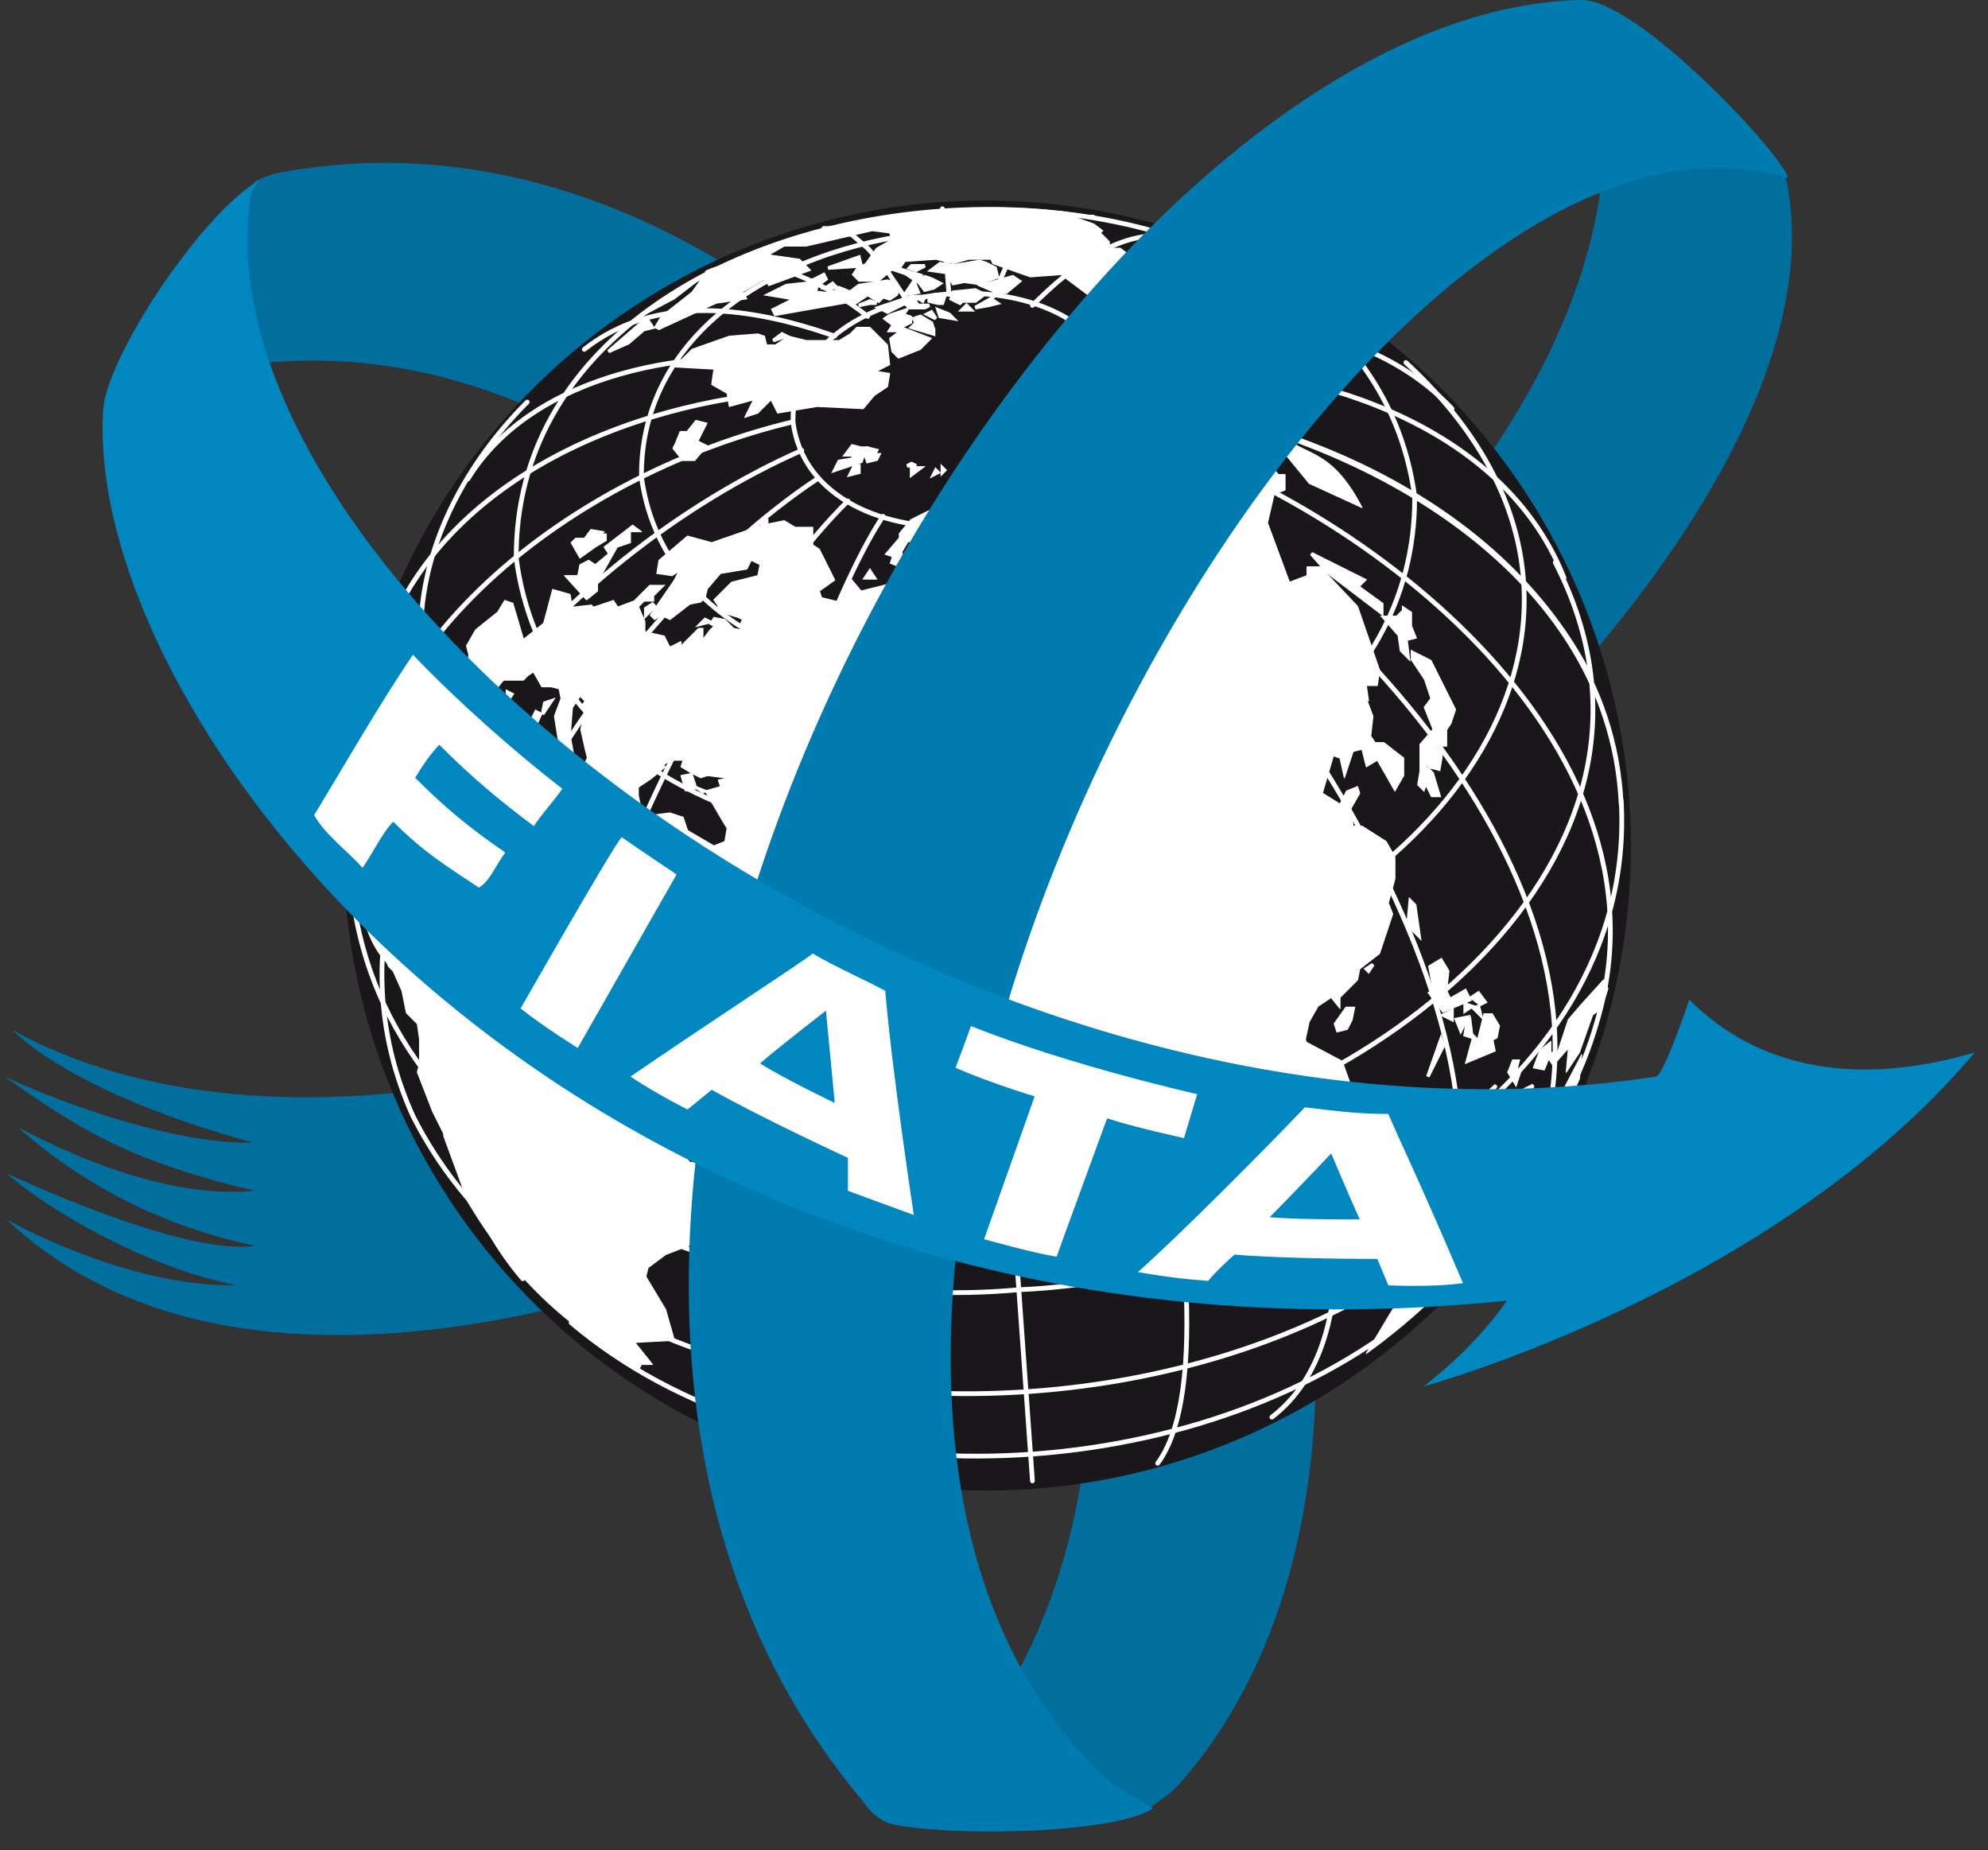 <?xml version="1.0" encoding="utf-8"?>
<!-- Generator: Adobe Illustrator 22.1.0, SVG Export Plug-In . SVG Version: 6.00 Build 0)  -->
<svg version="1.1" id="Capa_1" xmlns="http://www.w3.org/2000/svg" xmlns:xlink="http://www.w3.org/1999/xlink" x="0px" y="0px"
	 viewBox="0 0 90.5 84.2" style="enable-background:new 0 0 90.5 84.2;" xml:space="preserve">
<rect x="0" y="0" width="90.5" height="84.2" fill="#333333" stroke="none"/>
<style type="text/css">
	.st0{fill:#006F9E;}
	.st1{fill:#1A171B;}
	.st2{fill:none;stroke:#FFFFFF;stroke-width:0.216;stroke-linecap:round;stroke-linejoin:round;stroke-miterlimit:3.864;}
	.st3{fill:none;stroke:#FFFFFF;stroke-width:0.214;stroke-linecap:round;stroke-linejoin:round;stroke-miterlimit:3.864;}
	.st4{fill:#FFFFFF;}
	.st5{fill:none;stroke:#FFFFFF;stroke-width:4.600000e-02;stroke-linecap:round;stroke-linejoin:round;stroke-miterlimit:3.864;}
	.st6{fill:none;stroke:#FFFFFF;stroke-width:0.162;stroke-miterlimit:3.864;}
	.st7{fill:#007BAF;}
	.st8{fill:#0087C0;}
	.st9{fill-rule:evenodd;clip-rule:evenodd;fill:#FFFFFF;}
</style>
<g>
	<path class="st0" d="M11.7,8.2c-0.2,0.1-5.1,6.2-6.8,10.1c32-13.1,59.7,45.5,35.7,64.7c2.5,0.4,8.7,0.5,11.5-0.6
		c0.4-0.2,1.1-0.7,1.5-1.1C72.7,59.9,45.4,1.5,12.5,7.9C12.1,8,11.8,8.2,11.7,8.2"/>
	<path class="st0" d="M81.3,8.1c-0.2-0.9-6.1-6.7-9.4-8.1c9.8,25-46.3,60.6-71.3,46.9c0,0,2.5,2.8,10.9,5.1C9,52.1,4.6,51,0.2,49
		c3.3,2.3,5.5,3.8,11.4,5.2c-3.2,0.3-7-0.9-10.8-2.9c1.6,1.4,5.1,4.2,10.8,5.4c-3.3,0.5-11.3-3.3-11.3-3.3c1.8,1.6,6.3,4.3,10.5,5.1
		c-5.1,0.1-10.5-3-10.5-3C22.1,76.1,86.3,31.2,81.3,8.1"/>
	<path class="st1" d="M16.4,31.9C20,16.1,35.8,6.2,51.5,9.9c15.8,3.6,25.6,19.4,22,35.2c-3.6,15.8-19.4,25.6-35.2,22
		C22.6,63.4,12.7,47.6,16.4,31.9"/>
	<path class="st2" d="M16.6,35c1.6,14.7,20.9,19.7,33.2,17.3c12.1-1.5,28-13.1,21-26.7 M73.8,36.4c0.8,13.7-15.6,21.8-27.4,22.3
		c-12,1.1-29-4.5-30.4-18.4 M18.8,50.8c9.5,18.8,48.1,16,53.9-4.3 M63.4,60.5c-10.2,7.5-27.6,8-37.4-0.3 M36.2,17.8
		C28.5,18.3,19.6,22,17.2,30 M21.3,21.8c3-4.9,10.4-6.1,15.6-5.3 M38,15.3c-3.7-1.3-8.1-2-11.4,0.6 M32.2,12.4
		c2.4-1.1,5.4,0.5,7.3,2 M41.3,13.7l-1-1.5l-0.8-0.9l-0.7-0.6l-0.7-0.3l-0.6,0 M42.9,9.5l0.3,3.9 M45.2,13.5l0.7-1.6l0.6-1l0.6-0.7
		l0.6-0.4l0.6-0.1 M54,10.9c-2.7-0.8-5.2,1.2-7,3 M48.6,14.6c3.3-1.9,7.9-3,11.4-0.9 M66.1,18.6c-4.1-4.3-10.8-4.5-16.2-3
		 M50.7,16.8c7.4-0.7,17.5,1.9,20.5,9.5 M73.8,36.6c-0.5-11.1-13-17.5-22.8-18.4 M69.7,53.3c5.2-12.6-9.3-27.4-19.5-32.5 M49.1,22
		c8.2,6.2,22.5,26.5,15.5,37.4 M57.9,64.5c9-6.9-5-35.5-10.2-41.5 M45.9,23.6c2.8,6.5,11.4,36.8,6.8,43 M47,67.4l-3.1-43.5 M42,23.8
		c-1.7,5.5-6.3,40-0.4,43.4 M36.7,66.3c-11.4-4.1-0.7-36.6,3.5-42.8 M38.6,22.8c-7.2,7.1-18.6,29.5-10.1,39.2 M23.8,58.2
		c-9.5-11.2,3.7-30,13.4-36.4 M36.5,20.5c-10.7,4.7-23.4,17.7-17.7,30.3 M16,40.4c-0.6-11.1,10.4-18.9,20.1-21.2 M36.1,19.2
		c0.9,7,15.1,6,15-1C50.2,11.1,36,12.1,36.1,19.2z M50.9,19.5c10.8,3,25.6,14.2,21.8,27"/>
	<polyline class="st3" points="17.3,29.7 17,30.9 16.7,32.3 16.6,33.6 16.6,35 	"/>
	<path class="st2" d="M29.2,21.7c-0.1-13.6,27.1-15.5,28.9-2C58.2,33.4,31,35.1,29.2,21.7z M23.5,25.4c2.5,19.1,41,16.4,40.9-2.8
		C61.8,3.5,23.4,6.1,23.5,25.4z M64,16.5c11.9,11,2.2,24.2-10.8,27.9c-11.8,3.9-32.2,0.2-34-14.6 M19.2,29.9
		c-0.4-4.4,1.8-8.6,4.8-11.6"/>
	<path class="st4" d="M20.2,51.7l0-0.1L20,51.2l-0.3-0.6l-0.7-1.8l0.1-0.4l0-0.4l0-0.7L19,46.6l-0.5-0.5l-0.2-1l-0.4-0.9L17.7,44
		l-0.1-0.2c-1.8-1.9-1.4-6-1.2-8.5l0.1-0.2l0-0.1l0.3-0.9l0.7-1.8l1-0.9l0.4-0.1l0.6,0.3l0.7-0.7l0.6,0.2l0.5-0.3l0.2,1.3l0.8,0.4
		l1.3,1.7l0.3,0.1l0.2,0.4l-0.3,0.2l-0.1,0.5l-0.6,0.2l0.1,0.7l0.7,1.3l-0.1,0.6l0.6,1.2l0.3,0.1l0.3-0.6l0.7,0.1l0.7,1.2L29,42l0,1
		l-0.5,0.6l-0.2-1.2l-0.1,0.7l0.5,2.6L28.5,46l0.4,0.7l0,1.4l0.4,0.6l0.4,1.3l1.2,1.7l0.1,0.4l-0.4,0.1l0.3,0.1l0.5,0.6l3.1,0.3
		l-0.1,0.5L34,54.7l-1.1,1.3l-0.8,0.4l-1.8,0.7l-0.8,0.6l-0.1,0.4l0.9,1.5l0.4,1.4l-1.8,0.1l0.8,1l-0.5,0l-0.1,0.2
		c-3.4-2-5.7-4.1-7.8-7.6"/>
	<path class="st5" d="M20.2,51.7l0-0.1L20,51.2l-0.3-0.6l-0.7-1.8l0.1-0.4l0-0.4l0-0.7L19,46.6l-0.5-0.5l-0.2-1l-0.4-0.9L17.7,44
		l-0.1-0.2c-1.8-1.9-1.4-6-1.2-8.5l0.1-0.2l0-0.1l0.3-0.9l0.7-1.8l1-0.9l0.4-0.1l0.6,0.3l0.7-0.7l0.6,0.2l0.5-0.3l0.2,1.3l0.8,0.4
		l1.3,1.7l0.3,0.1l0.2,0.4l-0.3,0.2l-0.1,0.5l-0.6,0.2l0.1,0.7l0.7,1.3l-0.1,0.6l0.6,1.2l0.3,0.1l0.3-0.6l0.7,0.1l0.7,1.2L29,42l0,1
		l-0.5,0.6l-0.2-1.2l-0.1,0.7l0.5,2.6L28.5,46l0.4,0.7l0,1.4l0.4,0.6l0.4,1.3l1.2,1.7l0.1,0.4l-0.4,0.1l0.3,0.1l0.5,0.6l3.1,0.3
		l-0.1,0.5L34,54.7l-1.1,1.3l-0.8,0.4l-1.8,0.7l-0.8,0.6l-0.1,0.4l0.9,1.5l0.4,1.4l-1.8,0.1l0.8,1l-0.5,0l-0.1,0.2
		c-3.4-2-5.7-4.1-7.8-7.6L20.2,51.7z"/>
	<polyline class="st4" points="62.4,54.3 62.9,54.9 64.5,54.1 64.7,54.2 65.3,53.2 65.2,53 65.7,51.5 66.1,51.3 65.7,51.2 
		65.5,50.5 66,49.7 65.1,49.6 64.6,50.8 64.1,51.3 63.8,52.1 62.6,53.2 62.6,53.4 62.4,53.5 	"/>
	<polygon class="st5" points="62.4,54.3 62.9,54.9 64.5,54.1 64.7,54.2 65.3,53.2 65.2,53 65.7,51.5 66.1,51.3 65.7,51.2 65.5,50.5 
		66,49.7 65.1,49.6 64.6,50.8 64.1,51.3 63.8,52.1 62.6,53.2 62.6,53.4 62.4,53.5 	"/>
	<polyline class="st4" points="71.3,48.8 71.4,47.7 70.7,48.5 70.5,48.2 70.3,48.7 69.8,48.6 70.1,47.8 70.6,47.4 70.6,47.9 
		70.9,47.9 71.4,46.4 72,45.7 73,44.6 73.2,45 72.9,45.9 72.5,46.2 71.9,47.9 	"/>
	<polygon class="st5" points="71.3,48.8 71.4,47.7 70.7,48.5 70.5,48.2 70.3,48.7 69.8,48.6 70.1,47.8 70.6,47.4 70.6,47.9 
		70.9,47.9 71.4,46.4 72,45.7 73,44.6 73.2,45 72.9,45.9 72.5,46.2 71.9,47.9 	"/>
	<path class="st4" d="M49.4,9.8c-6.3-1.1-15.6,0.5-20.4,4.7l1.7-0.9l1.3-1l-0.5,0.7l-1.4,1.1l-0.3,0.5l0.2,0.1l2.6-1.2l1.4-0.2
		l-0.2-0.3l1-0.6L35,13l1.9-0.7l-0.5-0.5L35,11.6l0.7-0.4l1,0l3-0.7l0.8,0.1l0.1,0.3l-0.7,0.4l-0.5,0.7l-0.4,0.2l-0.2,0.3l0.3,0.3
		l0.9,0l0.6-0.5l0.6,0.2l0.6,0.4l0.1,0l0.1-0.4L41,12.2l0.2-0.3l1.4-0.1l0.8,0.2l0.7-0.2l1,0l0.1,0.2l1.7,0.6l1.4-0.1l0.8,0.6
		l1.2,0.9l0.2,0.5l2.2,0.7l0.2-0.4l1.1,0.5l0.2-0.3l-0.8-0.6l0.5,0l1.4,0.7l0.5-0.6l-1-0.7l2.4,0.9L56.6,14l-1.9-0.8l-2.1-0.6
		l-0.3-0.3l-1.3-1l-0.5,0l0-0.3l-0.4-0.4l0.1-0.1l-0.4-0.3l-1.1-0.4l1.1,0"/>
	<path class="st5" d="M49.4,9.8c-6.3-1.1-15.6,0.5-20.4,4.7l1.7-0.9l1.3-1l-0.5,0.7l-1.4,1.1l-0.3,0.5l0.2,0.1l2.6-1.2l1.4-0.2
		l-0.2-0.3l1-0.6L35,13l1.9-0.7l-0.5-0.5L35,11.6l0.7-0.4l1,0l3-0.7l0.8,0.1l0.1,0.3l-0.7,0.4l-0.5,0.7l-0.4,0.2l-0.2,0.3l0.3,0.3
		l0.9,0l0.6-0.5l0.6,0.2l0.6,0.4l0.1,0l0.1-0.4L41,12.2l0.2-0.3l1.4-0.1l0.8,0.2l0.7-0.2l1,0l0.1,0.2l1.7,0.6l1.4-0.1l0.8,0.6
		l1.2,0.9l0.2,0.5l2.2,0.7l0.2-0.4l1.1,0.5l0.2-0.3l-0.8-0.6l0.5,0l1.4,0.7l0.5-0.6l-1-0.7l2.4,0.9L56.6,14l-1.9-0.8l-2.1-0.6
		l-0.3-0.3l-1.3-1l-0.5,0l0-0.3l-0.4-0.4l0.1-0.1l-0.4-0.3l-1.1-0.4l1.1,0L49.4,9.8z"/>
	<polyline class="st4" points="30.9,30.1 31,30.2 30.7,30.8 30.5,30.9 30.3,31.3 	"/>
	<polygon class="st6" points="30.9,30.1 31,30.2 30.7,30.8 30.5,30.9 30.3,31.3 	"/>
	<polyline class="st5" points="30.9,30.1 31,30.2 30.7,30.8 30.5,30.9 30.3,31.3 	"/>
	<polyline class="st4" points="30.3,31.3 30.2,31.7 29.4,32.1 29.1,32.3 29.2,32.6 29.6,33.1 30.2,33.1 30.1,34 29.9,34.6 
		30.2,34.9 29.6,35.4 29,35.8 29,36.2 29.1,36.7 28.7,36.5 28.1,36.6 28.2,36.3 27.9,35.9 27.6,36.3 27.3,35.8 26.9,36.4 27.1,37 
		27,37.3 26.8,36.7 26.4,36.4 26.5,35.6 26.5,35.1 26.8,34.5 26.7,34.1 26.5,33.2 26.7,32.3 26.5,32.2 26.7,31.9 26.4,31.6 26,32.2 
		25.9,33.5 26.2,35.1 25.9,34.6 25.6,35.2 25.1,35.5 25.6,34.5 25.3,32.6 25.6,31.8 25.5,31.3 25.1,31.2 24.7,31.2 24.3,30.5 
		24,30.7 23.8,30.9 22.7,30.9 22.6,31.3 21.8,31.4 21.6,30.8 21.3,30.7 21.4,29.8 21.3,29.4 21.7,28.7 22.7,27.9 23,27.4 23.3,27.5 
		23.8,29.2 24.8,28.4 25.2,26.9 25.9,27.1 26,27.7 26.9,27.6 27,27.7 27.9,27.4 28.1,27.7 28.9,27.4 29.6,26.7 30.1,26.7 29.7,27.1 
		29.7,27.3 29.3,27.3 29,27.6 29.3,28.3 29.3,28.8 30.2,29 30.4,29.4 30.9,30.1 	"/>
	<polygon class="st6" points="30.3,31.3 30.2,31.7 29.4,32.1 29.1,32.3 29.2,32.6 29.6,33.1 30.2,33.1 30.1,34 29.9,34.6 30.2,34.9 
		29.6,35.4 29,35.8 29,36.2 29.1,36.7 28.7,36.5 28.1,36.6 28.2,36.3 27.9,35.9 27.6,36.3 27.3,35.8 26.9,36.4 27.1,37 27,37.3 
		26.8,36.7 26.4,36.4 26.5,35.6 26.5,35.1 26.8,34.5 26.7,34.1 26.5,33.2 26.7,32.3 26.5,32.2 26.7,31.9 26.4,31.6 26,32.2 
		25.9,33.5 26.2,35.1 25.9,34.6 25.6,35.2 25.1,35.5 25.6,34.5 25.3,32.6 25.6,31.8 25.5,31.3 25.1,31.2 24.7,31.2 24.3,30.5 
		24,30.7 23.8,30.9 22.7,30.9 22.6,31.3 21.8,31.4 21.6,30.8 21.3,30.7 21.4,29.8 21.3,29.4 21.7,28.7 22.7,27.9 23,27.4 23.3,27.5 
		23.8,29.2 24.8,28.4 25.2,26.9 25.9,27.1 26,27.7 26.9,27.6 27,27.7 27.9,27.4 28.1,27.7 28.9,27.4 29.6,26.7 30.1,26.7 29.7,27.1 
		29.7,27.3 29.3,27.3 29,27.6 29.3,28.3 29.3,28.8 30.2,29 30.4,29.4 30.9,30.1 	"/>
	<polyline class="st5" points="30.3,31.3 30.2,31.7 29.4,32.1 29.1,32.3 29.2,32.6 29.6,33.1 30.2,33.1 30.1,34 29.9,34.6 
		30.2,34.9 29.6,35.4 29,35.8 29,36.2 29.1,36.7 28.7,36.5 28.1,36.6 28.2,36.3 27.9,35.9 27.6,36.3 27.3,35.8 26.9,36.4 27.1,37 
		27,37.3 26.8,36.7 26.4,36.4 26.5,35.6 26.5,35.1 26.8,34.5 26.7,34.1 26.5,33.2 26.7,32.3 26.5,32.2 26.7,31.9 26.4,31.6 26,32.2 
		25.9,33.5 26.2,35.1 25.9,34.6 25.6,35.2 25.1,35.5 25.6,34.5 25.3,32.6 25.6,31.8 25.5,31.3 25.1,31.2 24.7,31.2 24.3,30.5 
		24,30.7 23.8,30.9 22.7,30.9 22.6,31.3 21.8,31.4 21.6,30.8 21.3,30.7 21.4,29.8 21.3,29.4 21.7,28.7 22.7,27.9 23,27.4 23.3,27.5 
		23.8,29.2 24.8,28.4 25.2,26.9 25.9,27.1 26,27.7 26.9,27.6 27,27.7 27.9,27.4 28.1,27.7 28.9,27.4 29.6,26.7 30.1,26.7 29.7,27.1 
		29.7,27.3 29.3,27.3 29,27.6 29.3,28.3 29.3,28.8 30.2,29 30.4,29.4 30.9,30.1 	"/>
	<path class="st4" d="M30.9,30.1l-0.5-0.6l0.6-0.3l0,0.2l0.3-0.3l0.5-0.5l0.2,0l0,0.5l0.3-0.4l0.2-0.2l-0.2-0.1l0.2-0.3l0.5,0.1
		l0.4,0.4l0.5,0.1l-0.2-0.3l0.1-0.2l-0.2-0.1l-1-0.3l0.1-0.2l-0.2-0.3l0.8-0.8l1.2-0.3l0.1-0.5l-0.4-0.2L34,25.9l-1.2,0.2l-0.6,0.7
		l-0.1,0.4l-0.2,0.2l-0.5,0.1l-0.9,0.7L30.1,28l-0.3,0.2L29.6,28l1.1-1.6l0.2-0.4l-0.3,0.2l-0.7-0.1l0.1-0.6l1.3-1.1l1.1,0.3
		l2.3-0.8l1-0.2l0.5,0.3L37,24l0,0.8l0.3,0.2l0.7,1.4l-0.7,0.5l0.1,0.3l0.8,0.2l0.5-1.1l0.5,0.6l1.2-0.3l0.1,0.3l1.3-0.6l1.2,0.8
		l0.2-0.3l-0.4-1.1l0.5-0.7l0.5,0.1l-0.1,0.6l-0.4,2.2l0.5,0.2l0.5-0.7L44,25.9l0.6-0.8l1,0.9l-0.1-0.7l-0.6-0.8l0.8-0.3l-0.2-0.3
		l0.7-0.8l0.8-0.5l0-0.6l1.5,0.1l0.2,0.4L48.2,24l1-1.2l0.8-0.2l-0.1-0.5l0.8-0.2l0.7,0l0.7-0.3l0-0.3l-0.6-0.4l0.6-0.8l0.8-0.1
		l0-0.8l0.8-0.1l-0.5-1.8l0.7-1.7l1,0.4l0.2,0.9l0.4,0.4l1-0.1l-0.1,0.3l1.6,1.4L57.8,19c1.1,2.1,2.5,0.8,4.2,4.1L59.6,22l-1.8-2.2
		l-0.3,0l0.4,0.6l-0.5,0.3l0.8,0.9l0.3,0l0,0.7L58,22.5l-0.3,1.3l1,2.7l0.8-0.3l0-0.4l0.6,0l1.7,1.8l1,2.9l-0.1,0.7l-0.5,0l0.1,0.7
		l0,0l-0.1-0.1l-0.1-0.4l-0.5-0.4l0-0.4l0.2-0.2L61,28.7l-0.3,1.1l-0.5-0.3l-0.8,0.3L58.2,29L57.8,29l-0.5,0.1l-0.4,0.6l0,0.4
		l0.3,0.2l0.3,1l-0.2,0.5l-0.5,0.1l-0.1,0l-0.4,0.2l-0.2,0.5L55.5,33l-0.1,0l-1.6,0.1l-0.5,0.4l-0.5-0.4l-0.9,0l-0.2,0.5l0.2,0.7
		l-0.8,0.3l-0.3-0.2l-0.7,0.1l-1,1.1l-0.2,0.1l-0.4,0.3l0,0.7L48.3,37l-0.7,0l0,1l-0.8,0.3l0.3,0.7l0,0.5l0,0.2l-1.4,1l-0.5,0
		l-0.3,0.2l-0.1,0.3l-0.1,0.3l0.4,0.2l0,0.6l-0.5-0.1l-0.7,0.4L43.9,42l-0.3-0.3L43,42.4l-0.6,0.1l-0.5-0.2l-0.4-0.1l-0.3,0.1
		L41,42.7l-0.6,0.2l-0.2,0.3l-0.5-0.1l-0.1-0.2l0-0.4l-1.5-1.1L37,41.6l0,0.3l-0.9,0l-0.9-0.7l0-0.5l-0.3-0.2l0.2-0.1L34.9,40
		l-0.6,0.1l-0.2,0l-0.4-0.5l-0.1-0.1l-0.2-0.8l-0.1-0.3L33,38.3l0.1-0.6l-0.3-0.5L32.1,36l0.7-0.2l-0.1-0.3l0.5-0.1l-0.2,0l-0.8-0.1
		l-0.3,0.1l-0.4-0.2l0.2,0.6l0.5,0.2L32,36.1l-0.3-0.2L31.2,36L31,35.3l0.5-0.1L31,34.9l0.1-0.3l-0.6,0l-0.4,0.3l-0.4-0.3l0.3-0.6
		l0-0.8l-0.5-0.1l-0.5-0.5l-0.1-0.3l0.3-0.2l0.8-0.4l0.2-0.5l0.1-0.4l0.3-0.1l0.3-0.6"/>
	<path class="st5" d="M30.9,30.1l-0.5-0.6l0.6-0.3l0,0.2l0.3-0.3l0.5-0.5l0.2,0l0,0.5l0.3-0.4l0.2-0.2l-0.2-0.1l0.2-0.3l0.5,0.1
		l0.4,0.4l0.5,0.1l-0.2-0.3l0.1-0.2l-0.2-0.1l-1-0.3l0.1-0.2l-0.2-0.3l0.8-0.8l1.2-0.3l0.1-0.5l-0.4-0.2L34,25.9l-1.2,0.2l-0.6,0.7
		l-0.1,0.4l-0.2,0.2l-0.5,0.1l-0.9,0.7L30.1,28l-0.3,0.2L29.6,28l1.1-1.6l0.2-0.4l-0.3,0.2l-0.7-0.1l0.1-0.6l1.3-1.1l1.1,0.3
		l2.3-0.8l1-0.2l0.5,0.3L37,24l0,0.8l0.3,0.2l0.7,1.4l-0.7,0.5l0.1,0.3l0.8,0.2l0.5-1.1l0.5,0.6l1.2-0.3l0.1,0.3l1.3-0.6l1.2,0.8
		l0.2-0.3l-0.4-1.1l0.5-0.7l0.5,0.1l-0.1,0.6l-0.4,2.2l0.5,0.2l0.5-0.7L44,25.9l0.6-0.8l1,0.9l-0.1-0.7l-0.6-0.8l0.8-0.3l-0.2-0.3
		l0.7-0.8l0.8-0.5l0-0.6l1.5,0.1l0.2,0.4L48.2,24l1-1.2l0.8-0.2l-0.1-0.5l0.8-0.2l0.7,0l0.7-0.3l0-0.3l-0.6-0.4l0.6-0.8l0.8-0.1
		l0-0.8l0.8-0.1l-0.5-1.8l0.7-1.7l1,0.4l0.2,0.9l0.4,0.4l1-0.1l-0.1,0.3l1.6,1.4L57.8,19c1.1,2.1,2.5,0.8,4.2,4.1L59.6,22l-1.8-2.2
		l-0.3,0l0.4,0.6l-0.5,0.3l0.8,0.9l0.3,0l0,0.7L58,22.5l-0.3,1.3l1,2.7l0.8-0.3l0-0.4l0.6,0l1.7,1.8l1,2.9l-0.1,0.7l-0.5,0l0.1,0.7
		l0,0l-0.1-0.1l-0.1-0.4l-0.5-0.4l0-0.4l0.2-0.2L61,28.7l-0.3,1.1l-0.5-0.3l-0.8,0.3L58.2,29L57.8,29l-0.5,0.1l-0.4,0.6l0,0.4
		l0.3,0.2l0.3,1l-0.2,0.5l-0.5,0.1l-0.1,0l-0.4,0.2l-0.2,0.5L55.5,33l-0.1,0l-1.6,0.1l-0.5,0.4l-0.5-0.4l-0.9,0l-0.2,0.5l0.2,0.7
		l-0.8,0.3l-0.3-0.2l-0.7,0.1l-1,1.1l-0.2,0.1l-0.4,0.3l0,0.7L48.3,37l-0.7,0l0,1l-0.8,0.3l0.3,0.7l0,0.5l0,0.2l-1.4,1l-0.5,0
		l-0.3,0.2l-0.1,0.3l-0.1,0.3l0.4,0.2l0,0.6l-0.5-0.1l-0.7,0.4L43.9,42l-0.3-0.3L43,42.4l-0.6,0.1l-0.5-0.2l-0.4-0.1l-0.3,0.1
		L41,42.7l-0.6,0.2l-0.2,0.3l-0.5-0.1l-0.1-0.2l0-0.4l-1.5-1.1L37,41.6l0,0.3l-0.9,0l-0.9-0.7l0-0.5l-0.3-0.2l0.2-0.1L34.9,40
		l-0.6,0.1l-0.2,0l-0.4-0.5l-0.1-0.1l-0.2-0.8l-0.1-0.3L33,38.3l0.1-0.6l-0.3-0.5L32.1,36l0.7-0.2l-0.1-0.3l0.5-0.1l-0.2,0l-0.8-0.1
		l-0.3,0.1l-0.4-0.2l0.2,0.6l0.5,0.2L32,36.1l-0.3-0.2L31.2,36L31,35.3l0.5-0.1L31,34.9l0.1-0.3l-0.6,0l-0.4,0.3l-0.4-0.3l0.3-0.6
		l0-0.8l-0.5-0.1l-0.5-0.5l-0.1-0.3l0.3-0.2l0.8-0.4l0.2-0.5l0.1-0.4l0.3-0.1l0.3-0.6L30.9,30.1z"/>
	<path class="st4" d="M62.2,31.8l-0.1-0.4l-0.5-0.4l0-0.4l0.2-0.2L61,28.7l-0.3,1.1l-0.5-0.3l-0.8,0.3L58.2,29L57.8,29l-0.5,0.1
		l-0.4,0.6l0,0.4l0.3,0.2l0.3,1l-0.2,0.5l-0.5,0.1l-0.1,0l-0.4,0.2l-0.2,0.5L55.5,33l-0.1,0l-1.6,0.1l-0.5,0.4l-0.5-0.4l-0.9,0
		l-0.2,0.5l0.2,0.7l-0.8,0.3l-0.3-0.2l-0.7,0.1l-1,1.1l-0.2,0.1l-0.4,0.3l0,0.7L48.3,37l-0.7,0l0,1l-0.8,0.3l0.3,0.7l0,0.5l0,0.2
		l-1.4,1l-0.5,0l-0.3,0.2l-0.1,0.3l-0.1,0.3l0.4,0.2l0,0.6l-0.5-0.1l-0.7,0.4L43.9,42l-0.3-0.3L43,42.4l-0.6,0.1l-0.5-0.2l-0.4-0.1
		l-0.3,0.1L41,42.7l-0.6,0.2l-0.2,0.3l-0.5-0.1l-0.1-0.2l0-0.4l-1.5-1.1L37,41.6l0,0.3l-0.9,0l-0.9-0.7l0-0.5l-0.3-0.2l0.2-0.1
		L34.9,40l-0.6,0.1l-0.2,0l-0.4-0.5l-0.1-0.1l-0.2-0.8l-0.1-0.3L33,38.3l-0.5,0.2l-1.2-0.7l-0.2-0.6L30.5,37l-0.8,0.1l-0.5-0.4
		l0.1,0.3l-1.1-0.3l-0.4,0.8l0.2,0.3l-0.2,0.7l0.6,0.7l0.4-0.2l0.6,0.8l1.2,0.1c-0.7,2.3-1.8,1.1-1.5,3.3l0,0l-0.3,0.6l0.2,0.1
		l0.8,2.6l0,1.4l0.6,0.8l0.6,1.6l-0.1,0.5l0.3,1.2l0.6,0.2l1.7,0l1.6-0.3l0.4-0.4l0.9,0l1.3-0.7l1-1.5l-1.5-1.3l0-0.4l0.1-0.3
		l-0.2,0l-1,0.8l-0.9-0.2L35,47.6l0.1-0.6L35,46.8l-0.3,0.6l-0.8-2l0-0.7l0.2,0.1l0.1-0.2l0.9,1.6l1.3,0.9l0.8-0.2l0.4,0.7l1.9,0.5
		l2.2,0l0.7,0.8l1.1,1.4l1-0.5l0.8,2.8l1.6,2.7l0.6,0.3l1-1l0-2.3l0.9-0.5l1.2-1.5l0.6-0.4l0.2-0.7l0.9-0.3l0.7-0.8l0.4,0l0.5,0.7
		l1.1,0.8l0.1,1l0.5-0.1l0.5-0.9l0.5,0.2l0.7,1.4l0.2,1.1l-0.1,0.8l0.9,0.4l0.3,0.8l0.4,0.4l1,0.1l0.3-0.3l-0.4-0.4l-0.1-0.7
		l-0.6-0.2l-0.8-0.1l-0.4-0.6l-0.2-1.8l1.3,0.3l0.3,0.3l0.4-0.1l0.3,0l0.1,0.6l0.6-1.1l0.8-1l-0.5-1.4l-1.7-0.9l0.2-0.9l0.4-0.7
		l0.6-0.4l0.4,0.5l0-0.5l0.8-0.8l0.1-0.5l0.9-0.7l0.6-1.8l-0.2-0.5l0.3-1.1L63.5,39l-0.4-0.7L62,37.6l-0.4,0l-0.1-0.8l0.4-0.7
		l-0.1-0.3l-0.5,0.2L61,36.6l-0.8-0.5l0.5-1.7l0.3,0.1l0.2,0.9l0.4-1.2l0.4-0.1l0.2,0.8l0.5-0.3l0.8,1.4l0.4-0.7l0-0.8l-0.9-0.7
		l-0.4,0l-0.2-0.3l0.1-0.9l-0.3-0.8"/>
	<path class="st5" d="M62.2,31.8l-0.1-0.4l-0.5-0.4l0-0.4l0.2-0.2L61,28.7l-0.3,1.1l-0.5-0.3l-0.8,0.3L58.2,29L57.8,29l-0.5,0.1
		l-0.4,0.6l0,0.4l0.3,0.2l0.3,1l-0.2,0.5l-0.5,0.1l-0.1,0l-0.4,0.2l-0.2,0.5L55.5,33l-0.1,0l-1.6,0.1l-0.5,0.4l-0.5-0.4l-0.9,0
		l-0.2,0.5l0.2,0.7l-0.8,0.3l-0.3-0.2l-0.7,0.1l-1,1.1l-0.2,0.1l-0.4,0.3l0,0.7L48.3,37l-0.7,0l0,1l-0.8,0.3l0.3,0.7l0,0.5l0,0.2
		l-1.4,1l-0.5,0l-0.3,0.2l-0.1,0.3l-0.1,0.3l0.4,0.2l0,0.6l-0.5-0.1l-0.7,0.4L43.9,42l-0.3-0.3L43,42.4l-0.6,0.1l-0.5-0.2l-0.4-0.1
		l-0.3,0.1L41,42.7l-0.6,0.2l-0.2,0.3l-0.5-0.1l-0.1-0.2l0-0.4l-1.5-1.1L37,41.6l0,0.3l-0.9,0l-0.9-0.7l0-0.5l-0.3-0.2l0.2-0.1
		L34.9,40l-0.6,0.1l-0.2,0l-0.4-0.5l-0.1-0.1l-0.2-0.8l-0.1-0.3L33,38.3l-0.5,0.2l-1.2-0.7l-0.2-0.6L30.5,37l-0.8,0.1l-0.5-0.4
		l0.1,0.3l-1.1-0.3l-0.4,0.8l0.2,0.3l-0.2,0.7l0.6,0.7l0.4-0.2l0.6,0.8l1.2,0.1c-0.7,2.3-1.8,1.1-1.5,3.3l0,0l-0.3,0.6l0.2,0.1
		l0.8,2.6l0,1.4l0.6,0.8l0.6,1.6l-0.1,0.5l0.3,1.2l0.6,0.2l1.7,0l1.6-0.3l0.4-0.4l0.9,0l1.3-0.7l1-1.5l-1.5-1.3l0-0.4l0.1-0.3
		l-0.2,0l-1,0.8l-0.9-0.2L35,47.6l0.1-0.6L35,46.8l-0.3,0.6l-0.8-2l0-0.7l0.2,0.1l0.1-0.2l0.9,1.6l1.3,0.9l0.8-0.2l0.4,0.7l1.9,0.5
		l2.2,0l0.7,0.8l1.1,1.4l1-0.5l0.8,2.8l1.6,2.7l0.6,0.3l1-1l0-2.3l0.9-0.5l1.2-1.5l0.6-0.4l0.2-0.7l0.9-0.3l0.7-0.8l0.4,0l0.5,0.7
		l1.1,0.8l0.1,1l0.5-0.1l0.5-0.9l0.5,0.2l0.7,1.4l0.2,1.1l-0.1,0.8l0.9,0.4l0.3,0.8l0.4,0.4l1,0.1l0.3-0.3l-0.4-0.4l-0.1-0.7
		l-0.6-0.2l-0.8-0.1l-0.4-0.6l-0.2-1.8l1.3,0.3l0.3,0.3l0.4-0.1l0.3,0l0.1,0.6l0.6-1.1l0.8-1l-0.5-1.4l-1.7-0.9l0.2-0.9l0.4-0.7
		l0.6-0.4l0.4,0.5l0-0.5l0.8-0.8l0.1-0.5l0.9-0.7l0.6-1.8l-0.2-0.5l0.3-1.1L63.5,39l-0.4-0.7L62,37.6l-0.4,0l-0.1-0.8l0.4-0.7
		l-0.1-0.3l-0.5,0.2L61,36.6l-0.8-0.5l0.5-1.7l0.3,0.1l0.2,0.9l0.4-1.2l0.4-0.1l0.2,0.8l0.5-0.3l0.8,1.4l0.4-0.7l0-0.8l-0.9-0.7
		l-0.4,0l-0.2-0.3l0.1-0.9l-0.3-0.8L62.2,31.8z"/>
	<polyline class="st4" points="55.3,15.4 55.4,15.7 55.2,15.7 55.1,15.3 	"/>
	<polygon class="st6" points="55.3,15.4 55.4,15.7 55.2,15.7 55.1,15.3 	"/>
	<polyline class="st4" points="55.3,15.4 55.4,15.7 55.2,15.7 55.1,15.3 	"/>
	<polygon class="st5" points="55.3,15.4 55.4,15.7 55.2,15.7 55.1,15.3 	"/>
	<polyline class="st4" points="45.8,13.3 46.4,12.8 46.1,12.6 44.7,13 45.4,13.3 	"/>
	<polygon class="st6" points="45.8,13.3 46.4,12.8 46.1,12.6 44.7,13 45.4,13.3 	"/>
	<polyline class="st4" points="45.8,13.3 46.4,12.8 46.1,12.6 44.7,13 45.4,13.3 	"/>
	<polygon class="st5" points="45.8,13.3 46.4,12.8 46.1,12.6 44.7,13 45.4,13.3 	"/>
	<polyline class="st4" points="44.9,12 45.3,12.2 45.4,12.6 44.6,12.9 43.9,12.8 43.4,12.9 43.1,12.4 42.4,12.3 42.8,12 43.4,12.1 
		44.6,11.9 	"/>
	<polygon class="st6" points="44.9,12 45.3,12.2 45.4,12.6 44.6,12.9 43.9,12.8 43.4,12.9 43.1,12.4 42.4,12.3 42.8,12 43.4,12.1 
		44.6,11.9 	"/>
	<polyline class="st4" points="44.9,12 45.3,12.2 45.4,12.6 44.6,12.9 43.9,12.8 43.4,12.9 43.1,12.4 42.4,12.3 42.8,12 43.4,12.1 
		44.6,11.9 	"/>
	<polygon class="st5" points="44.9,12 45.3,12.2 45.4,12.6 44.6,12.9 43.9,12.8 43.4,12.9 43.1,12.4 42.4,12.3 42.8,12 43.4,12.1 
		44.6,11.9 	"/>
	<polyline class="st4" points="42.4,12.7 42.8,12.9 42.5,13.1 42.1,13.2 41.8,12.8 42.1,12.6 	"/>
	<polygon class="st6" points="42.4,12.7 42.8,12.9 42.5,13.1 42.1,13.2 41.8,12.8 42.1,12.6 	"/>
	<polyline class="st4" points="42.4,12.7 42.8,12.9 42.5,13.1 42.1,13.2 41.8,12.8 42.1,12.6 	"/>
	<polygon class="st5" points="42.4,12.7 42.8,12.9 42.5,13.1 42.1,13.2 41.8,12.8 42.1,12.6 	"/>
	<polyline class="st4" points="41.7,12.3 42.1,12.1 41.5,12.1 41.4,12.2 	"/>
	<polygon class="st6" points="41.7,12.3 42.1,12.1 41.5,12.1 41.4,12.2 	"/>
	<polyline class="st4" points="41.7,12.3 42.1,12.1 41.5,12.1 41.4,12.2 	"/>
	<polygon class="st5" points="41.7,12.3 42.1,12.1 41.5,12.1 41.4,12.2 	"/>
	<polyline class="st4" points="42.3,13.7 42.3,13.5 42.6,13.4 43,13.5 42.9,13.8 42.7,13.8 	"/>
	<polygon class="st6" points="42.3,13.7 42.3,13.5 42.6,13.4 43,13.5 42.9,13.8 42.7,13.8 	"/>
	<polyline class="st4" points="42.3,13.7 42.3,13.5 42.6,13.4 43,13.5 42.9,13.8 42.7,13.8 	"/>
	<polygon class="st5" points="42.3,13.7 42.3,13.5 42.6,13.4 43,13.5 42.9,13.8 42.7,13.8 	"/>
	<polyline class="st4" points="42.2,14.3 42.4,14.2 42.6,14.5 	"/>
	<polygon class="st6" points="42.2,14.3 42.4,14.2 42.6,14.5 	"/>
	<polyline class="st4" points="42.2,14.3 42.4,14.2 42.6,14.5 	"/>
	<polygon class="st5" points="42.2,14.3 42.4,14.2 42.6,14.5 	"/>
	<polyline class="st4" points="42.8,14.4 42.7,14.1 43.2,14.3 43.4,14.5 	"/>
	<polygon class="st6" points="42.8,14.4 42.7,14.1 43.2,14.3 43.4,14.5 	"/>
	<polyline class="st4" points="42.8,14.4 42.7,14.1 43.2,14.3 43.4,14.5 	"/>
	<polygon class="st5" points="42.8,14.4 42.7,14.1 43.2,14.3 43.4,14.5 	"/>
	<polyline class="st4" points="43.8,13.7 43.7,13.8 43.3,13.6 43.4,13.3 44.4,13.2 44.8,13.4 44.4,13.7 	"/>
	<polygon class="st6" points="43.8,13.7 43.7,13.8 43.3,13.6 43.4,13.3 44.4,13.2 44.8,13.4 44.4,13.7 	"/>
	<polyline class="st4" points="43.8,13.7 43.7,13.8 43.3,13.6 43.4,13.3 44.4,13.2 44.8,13.4 44.4,13.7 	"/>
	<polygon class="st5" points="43.8,13.7 43.7,13.8 43.3,13.6 43.4,13.3 44.4,13.2 44.8,13.4 44.4,13.7 	"/>
	<polyline class="st4" points="45,13.9 44.4,14 45.1,13.6 45.4,13.8 	"/>
	<polygon class="st6" points="45,13.9 44.4,14 45.1,13.6 45.4,13.8 	"/>
	<polyline class="st4" points="45,13.9 44.4,14 45.1,13.6 45.4,13.8 	"/>
	<polygon class="st5" points="45,13.9 44.4,14 45.1,13.6 45.4,13.8 	"/>
	<polyline class="st4" points="44,14.1 43.8,14.1 44,13.9 44.2,14.1 	"/>
	<polygon class="st6" points="44,14.1 43.8,14.1 44,13.9 44.2,14.1 	"/>
	<polyline class="st4" points="44,14.1 43.8,14.1 44,13.9 44.2,14.1 	"/>
	<polygon class="st5" points="44,14.1 43.8,14.1 44,13.9 44.2,14.1 	"/>
	<polyline class="st4" points="42.5,15 42.5,15.2 41.5,14.9 41.7,14.7 41.6,14.5 41.9,14.4 42.4,14.7 	"/>
	<polygon class="st6" points="42.5,15 42.5,15.2 41.5,14.9 41.7,14.7 41.6,14.5 41.9,14.4 42.4,14.7 	"/>
	<polyline class="st4" points="42.5,15 42.5,15.2 41.5,14.9 41.7,14.7 41.6,14.5 41.9,14.4 42.4,14.7 	"/>
	<polygon class="st5" points="42.5,15 42.5,15.2 41.5,14.9 41.7,14.7 41.6,14.5 41.9,14.4 42.4,14.7 	"/>
	<polyline class="st4" points="42.1,14 42.3,13.9 41.8,13.9 41.5,13.5 40,14 40.4,14.2 41.2,13.8 41.4,14 	"/>
	<polygon class="st6" points="42.1,14 42.3,13.9 41.8,13.9 41.5,13.5 40,14 40.4,14.2 41.2,13.8 41.4,14 	"/>
	<polyline class="st4" points="42.1,14 42.3,13.9 41.8,13.9 41.5,13.5 40,14 40.4,14.2 41.2,13.8 41.4,14 	"/>
	<polygon class="st5" points="42.1,14 42.3,13.9 41.8,13.9 41.5,13.5 40,14 40.4,14.2 41.2,13.8 41.4,14 	"/>
	<polyline class="st4" points="42,13.7 41.7,13.5 42.1,13.5 	"/>
	<polygon class="st6" points="42,13.7 41.7,13.5 42.1,13.5 	"/>
	<polyline class="st4" points="42,13.7 41.7,13.5 42.1,13.5 	"/>
	<polygon class="st5" points="42,13.7 41.7,13.5 42.1,13.5 	"/>
	<polyline class="st4" points="41.8,13.3 41.2,13.4 41.6,12.8 	"/>
	<polygon class="st6" points="41.8,13.3 41.2,13.4 41.6,12.8 	"/>
	<polyline class="st4" points="41.8,13.3 41.2,13.4 41.6,12.8 	"/>
	<polygon class="st5" points="41.8,13.3 41.2,13.4 41.6,12.8 	"/>
	<polyline class="st4" points="39.2,12.1 37.7,12.2 39.1,11.7 	"/>
	<polygon class="st6" points="39.2,12.1 37.7,12.2 39.1,11.7 	"/>
	<polyline class="st4" points="39.2,12.1 37.7,12.2 39.1,11.7 	"/>
	<polygon class="st5" points="39.2,12.1 37.7,12.2 39.1,11.7 	"/>
	<polyline class="st4" points="38.1,13.1 37.6,13.1 37.9,12.9 	"/>
	<polygon class="st6" points="38.1,13.1 37.6,13.1 37.9,12.9 	"/>
	<polyline class="st4" points="38.1,13.1 37.6,13.1 37.9,12.9 	"/>
	<polygon class="st5" points="38.1,13.1 37.6,13.1 37.9,12.9 	"/>
	<polyline class="st4" points="41.9,15.9 42.4,15.4 41.1,14.9 41.5,14.7 41.5,14.4 41.2,14.3 41.4,14 40.5,14.3 40.2,14.5 
		40.6,14.8 40.4,15.1 40.9,15.1 40.5,15.4 40.6,16 40.9,16.3 	"/>
	<polygon class="st5" points="41.9,15.9 42.4,15.4 41.1,14.9 41.5,14.7 41.5,14.4 41.2,14.3 41.4,14 40.5,14.3 40.2,14.5 40.6,14.8 
		40.4,15.1 40.9,15.1 40.5,15.4 40.6,16 40.9,16.3 	"/>
	<polyline class="st4" points="39.6,13.8 39.1,13.9 39.6,13.7 39.9,13.8 	"/>
	<polygon class="st6" points="39.6,13.8 39.1,13.9 39.6,13.7 39.9,13.8 	"/>
	<polyline class="st4" points="39.6,13.8 39.1,13.9 39.6,13.7 39.9,13.8 	"/>
	<polygon class="st5" points="39.6,13.8 39.1,13.9 39.6,13.7 39.9,13.8 	"/>
	<polyline class="st4" points="56.1,15.1 55.9,14.8 56.1,14.9 	"/>
	<polygon class="st6" points="56.1,15.1 55.9,14.8 56.1,14.9 	"/>
	<polyline class="st4" points="56.1,15.1 55.9,14.8 56.1,14.9 	"/>
	<polygon class="st5" points="56.1,15.1 55.9,14.8 56.1,14.9 	"/>
	<polyline class="st4" points="29.7,14.9 29.5,14.6 29.2,14.7 27.7,16 28.6,15.6 29.3,15 	"/>
	<polygon class="st6" points="29.7,14.9 29.5,14.6 29.2,14.7 27.7,16 28.6,15.6 29.3,15 	"/>
	<polyline class="st4" points="29.7,14.9 29.5,14.6 29.2,14.7 27.7,16 28.6,15.6 29.3,15 	"/>
	<polygon class="st5" points="29.7,14.9 29.5,14.6 29.2,14.7 27.7,16 28.6,15.6 29.3,15 	"/>
	<polyline class="st4" points="35,13.4 35.8,13 36.7,12.9 37.5,12.5 37.6,12.7 37.2,13 37.1,13.3 37.9,13.4 38.2,13.1 38.7,13.3 
		39.1,13 40.4,12.8 40.8,12.9 40.9,13.2 40.8,13.4 40.5,13.6 40.2,13.5 40,13.7 39.5,13.4 38.9,13.8 38.7,13.7 35.3,14.3 35.2,14.1 
		36.2,13.6 	"/>
	<polygon class="st6" points="35,13.4 35.8,13 36.7,12.9 37.5,12.5 37.6,12.7 37.2,13 37.1,13.3 37.9,13.4 38.2,13.1 38.7,13.3 
		39.1,13 40.4,12.8 40.8,12.9 40.9,13.2 40.8,13.4 40.5,13.6 40.2,13.5 40,13.7 39.5,13.4 38.9,13.8 38.7,13.7 35.3,14.3 35.2,14.1 
		36.2,13.6 	"/>
	<polyline class="st4" points="35,13.4 35.8,13 36.7,12.9 37.5,12.5 37.6,12.7 37.2,13 37.1,13.3 37.9,13.4 38.2,13.1 38.7,13.3 
		39.1,13 40.4,12.8 40.8,12.9 40.9,13.2 40.8,13.4 40.5,13.6 40.2,13.5 40,13.7 39.5,13.4 38.9,13.8 38.7,13.7 35.3,14.3 35.2,14.1 
		36.2,13.6 	"/>
	<polygon class="st5" points="35,13.4 35.8,13 36.7,12.9 37.5,12.5 37.6,12.7 37.2,13 37.1,13.3 37.9,13.4 38.2,13.1 38.7,13.3 
		39.1,13 40.4,12.8 40.8,12.9 40.9,13.2 40.8,13.4 40.5,13.6 40.2,13.5 40,13.7 39.5,13.4 38.9,13.8 38.7,13.7 35.3,14.3 35.2,14.1 
		36.2,13.6 	"/>
	<polyline class="st4" points="35.8,15.3 35.2,15.5 35.6,15.2 	"/>
	<polygon class="st6" points="35.8,15.3 35.2,15.5 35.6,15.2 	"/>
	<polyline class="st4" points="35.8,15.3 35.2,15.5 35.6,15.2 	"/>
	<polygon class="st5" points="35.8,15.3 35.2,15.5 35.6,15.2 	"/>
	<polyline class="st4" points="30.8,20.2 31,19.7 31.3,19.7 31.7,19.2 32.1,19.3 31.7,20.1 32.1,20.3 31.6,20.9 31.1,20.9 
		30.7,20.4 	"/>
	<polygon class="st6" points="30.8,20.2 31,19.7 31.3,19.7 31.7,19.2 32.1,19.3 31.7,20.1 32.1,20.3 31.6,20.9 31.1,20.9 30.7,20.4 
			"/>
	<polyline class="st4" points="30.8,20.2 31,19.7 31.3,19.7 31.7,19.2 32.1,19.3 31.7,20.1 32.1,20.3 31.6,20.9 31.1,20.9 
		30.7,20.4 	"/>
	<polygon class="st5" points="30.8,20.2 31,19.7 31.3,19.7 31.7,19.2 32.1,19.3 31.7,20.1 32.1,20.3 31.6,20.9 31.1,20.9 30.7,20.4 
			"/>
	<polyline class="st4" points="39.2,20.4 39.4,20.4 39.2,21 38,21.4 38.2,21 38.8,20.9 38.9,20.7 38.5,20.7 38.8,20.3 	"/>
	<polygon class="st6" points="39.2,20.4 39.4,20.4 39.2,21 38,21.4 38.2,21 38.8,20.9 38.9,20.7 38.5,20.7 38.8,20.3 	"/>
	<polyline class="st4" points="39.2,20.4 39.4,20.4 39.2,21 38,21.4 38.2,21 38.8,20.9 38.9,20.7 38.5,20.7 38.8,20.3 	"/>
	<polygon class="st5" points="39.2,20.4 39.4,20.4 39.2,21 38,21.4 38.2,21 38.8,20.9 38.9,20.7 38.5,20.7 38.8,20.3 	"/>
	<polyline class="st4" points="39.1,21.2 39.1,21.5 38.7,21.6 38.9,21.2 	"/>
	<polygon class="st6" points="39.1,21.2 39.1,21.5 38.7,21.6 38.9,21.2 	"/>
	<polyline class="st4" points="39.1,21.2 39.1,21.5 38.7,21.6 38.9,21.2 	"/>
	<polygon class="st5" points="39.1,21.2 39.1,21.5 38.7,21.6 38.9,21.2 	"/>
	<polyline class="st4" points="39.9,20.5 39.8,20.7 40,20.7 39.9,20.9 39.5,21 39.4,20.7 39.5,20.4 	"/>
	<polygon class="st6" points="39.9,20.5 39.8,20.7 40,20.7 39.9,20.9 39.5,21 39.4,20.7 39.5,20.4 	"/>
	<polyline class="st4" points="39.9,20.5 39.8,20.7 40,20.7 39.9,20.9 39.5,21 39.4,20.7 39.5,20.4 	"/>
	<polygon class="st5" points="39.9,20.5 39.8,20.7 40,20.7 39.9,20.9 39.5,21 39.4,20.7 39.5,20.4 	"/>
	<polyline class="st4" points="34.9,23.7 34.9,23.9 34.5,23.8 	"/>
	<polygon class="st6" points="34.9,23.7 34.9,23.9 34.5,23.8 	"/>
	<polyline class="st4" points="34.9,23.7 34.9,23.9 34.5,23.8 	"/>
	<polygon class="st5" points="34.9,23.7 34.9,23.9 34.5,23.8 	"/>
	<polyline class="st4" points="33.2,18.5 33.1,17.9 32.4,17.5 32.5,16.8 30.7,16.7 31.5,15.9 33.2,15.3 34.5,15.2 34.8,15.3 
		34.9,15.7 35.3,15.7 35.9,15.3 36.7,15.5 38.2,15.5 38.7,15.2 39,14.9 39.6,14.9 40.4,15.7 40.5,16.6 39.9,16.9 40.5,17 40.4,17.6 
		39.8,18 39.3,18.6 37.2,18.5 35.4,18.8 35.1,18.2 34.5,18.8 33.9,19 34.3,18.2 	"/>
	<polygon class="st5" points="33.2,18.5 33.1,17.9 32.4,17.5 32.5,16.8 30.7,16.7 31.5,15.9 33.2,15.3 34.5,15.2 34.8,15.3 
		34.9,15.7 35.3,15.7 35.9,15.3 36.7,15.5 38.2,15.5 38.7,15.2 39,14.9 39.6,14.9 40.4,15.7 40.5,16.6 39.9,16.9 40.5,17 40.4,17.6 
		39.8,18 39.3,18.6 37.2,18.5 35.4,18.8 35.1,18.2 34.5,18.8 33.9,19 34.3,18.2 	"/>
	<polyline class="st4" points="26.7,27.3 27.2,26.9 27.2,26.5 28.1,24.9 28.7,24.7 28.7,24.2 29.2,24.2 28.8,23.9 27.5,24.9 
		27.7,25.2 27.1,25.7 26.8,25.5 26.4,25.7 26.3,26.2 25.7,26.2 	"/>
	<polygon class="st5" points="26.7,27.3 27.2,26.9 27.2,26.5 28.1,24.9 28.7,24.7 28.7,24.2 29.2,24.2 28.8,23.9 27.5,24.9 
		27.7,25.2 27.1,25.7 26.8,25.5 26.4,25.7 26.3,26.2 25.7,26.2 	"/>
	<polyline class="st4" points="27.6,24.6 27.6,24.3 27.4,24.3 27.5,24.2 26.9,24.1 26.6,24.5 26.2,24.5 26,24.7 26.4,25.4 
		27.1,24.9 	"/>
	<polygon class="st5" points="27.6,24.6 27.6,24.3 27.4,24.3 27.5,24.2 26.9,24.1 26.6,24.5 26.2,24.5 26,24.7 26.4,25.4 27.1,24.9 
			"/>
	<polyline class="st4" points="23.3,31.6 23.1,31.9 23.1,31.5 	"/>
	<polygon class="st6" points="23.3,31.6 23.1,31.9 23.1,31.5 	"/>
	<polyline class="st4" points="23.3,31.6 23.1,31.9 23.1,31.5 	"/>
	<polygon class="st5" points="23.3,31.6 23.1,31.9 23.1,31.5 	"/>
	<polyline class="st4" points="29.7,27.5 29.8,27.6 29.4,28 29.4,27.7 	"/>
	<polygon class="st6" points="29.7,27.5 29.8,27.6 29.4,28 29.4,27.7 	"/>
	<polyline class="st4" points="29.7,27.5 29.8,27.6 29.4,28 29.4,27.7 	"/>
	<polygon class="st5" points="29.7,27.5 29.8,27.6 29.4,28 29.4,27.7 	"/>
	<polyline class="st4" points="26.8,38.5 26.4,38.1 26.7,38.7 27.2,38.8 	"/>
	<polygon class="st6" points="26.8,38.5 26.4,38.1 26.7,38.7 27.2,38.8 	"/>
	<polyline class="st4" points="26.8,38.5 26.4,38.1 26.7,38.7 27.2,38.8 	"/>
	<polygon class="st5" points="26.8,38.5 26.4,38.1 26.7,38.7 27.2,38.8 	"/>
	<polyline class="st4" points="26.6,36.6 26.3,36.6 26.2,37.1 26.5,37.6 26.8,37.2 	"/>
	<polygon class="st6" points="26.6,36.6 26.3,36.6 26.2,37.1 26.5,37.6 26.8,37.2 	"/>
	<polyline class="st4" points="26.6,36.6 26.3,36.6 26.2,37.1 26.5,37.6 26.8,37.2 	"/>
	<polygon class="st5" points="26.6,36.6 26.3,36.6 26.2,37.1 26.5,37.6 26.8,37.2 	"/>
	<polyline class="st4" points="25.1,35.2 24.6,35.8 24.3,34.6 	"/>
	<polygon class="st6" points="25.1,35.2 24.6,35.8 24.3,34.6 	"/>
	<polyline class="st4" points="25.1,35.2 24.6,35.8 24.3,34.6 	"/>
	<polygon class="st5" points="25.1,35.2 24.6,35.8 24.3,34.6 	"/>
	<polyline class="st4" points="24.6,32.5 24.2,33.4 23.9,33.4 24.4,32.4 	"/>
	<polygon class="st6" points="24.6,32.5 24.2,33.4 23.9,33.4 24.4,32.4 	"/>
	<polyline class="st4" points="24.6,32.5 24.2,33.4 23.9,33.4 24.4,32.4 	"/>
	<polygon class="st5" points="24.6,32.5 24.2,33.4 23.9,33.4 24.4,32.4 	"/>
	<polyline class="st4" points="25.1,31.9 24.7,32.5 24.8,32 	"/>
	<polygon class="st6" points="25.1,31.9 24.7,32.5 24.8,32 	"/>
	<polyline class="st4" points="25.1,31.9 24.7,32.5 24.8,32 	"/>
	<polygon class="st5" points="25.1,31.9 24.7,32.5 24.8,32 	"/>
	<polyline class="st4" points="32.4,61.9 33.8,62 33.7,61.7 34.1,61.7 34.2,61.5 34.5,61.8 34.9,62.5 34.4,64.1 33.7,64 32.5,63 
		32.8,62.8 32.3,62.2 	"/>
	<polygon class="st6" points="32.4,61.9 33.8,62 33.7,61.7 34.1,61.7 34.2,61.5 34.5,61.8 34.9,62.5 34.4,64.1 33.7,64 32.5,63 
		32.8,62.8 32.3,62.2 	"/>
	<polyline class="st4" points="32.4,61.9 33.8,62 33.7,61.7 34.1,61.7 34.2,61.5 34.5,61.8 34.9,62.5 34.4,64.1 33.7,64 32.5,63 
		32.8,62.8 32.3,62.2 	"/>
	<polygon class="st5" points="32.4,61.9 33.8,62 33.7,61.7 34.1,61.7 34.2,61.5 34.5,61.8 34.9,62.5 34.4,64.1 33.7,64 32.5,63 
		32.8,62.8 32.3,62.2 	"/>
	<polyline class="st4" points="45.3,21.1 45.6,21.3 45.4,21.5 45.2,21.4 	"/>
	<polygon class="st6" points="45.3,21.1 45.6,21.3 45.4,21.5 45.2,21.4 	"/>
	<polyline class="st4" points="45.3,21.1 45.6,21.3 45.4,21.5 45.2,21.4 	"/>
	<polygon class="st5" points="45.3,21.1 45.6,21.3 45.4,21.5 45.2,21.4 	"/>
	<polyline class="st4" points="45.5,21.5 45.9,21.3 46.1,21.8 45.5,21.7 	"/>
	<polygon class="st6" points="45.5,21.5 45.9,21.3 46.1,21.8 45.5,21.7 	"/>
	<polyline class="st4" points="45.5,21.5 45.9,21.3 46.1,21.8 45.5,21.7 	"/>
	<polygon class="st5" points="45.5,21.5 45.9,21.3 46.1,21.8 45.5,21.7 	"/>
	<polyline class="st4" points="46.3,21.9 46.2,21.4 46.7,21.7 46.4,22.1 	"/>
	<polygon class="st6" points="46.3,21.9 46.2,21.4 46.7,21.7 46.4,22.1 	"/>
	<polyline class="st4" points="46.3,21.9 46.2,21.4 46.7,21.7 46.4,22.1 	"/>
	<polygon class="st5" points="46.3,21.9 46.2,21.4 46.7,21.7 46.4,22.1 	"/>
	<polyline class="st4" points="48.7,22.6 48.8,22.8 48.6,22.8 	"/>
	<polygon class="st6" points="48.7,22.6 48.8,22.8 48.6,22.8 	"/>
	<polyline class="st4" points="48.7,22.6 48.8,22.8 48.6,22.8 	"/>
	<polygon class="st5" points="48.7,22.6 48.8,22.8 48.6,22.8 	"/>
	<polyline class="st4" points="50.2,20.2 50.2,20.1 50.7,20.1 50.5,20.6 50,20.4 	"/>
	<polygon class="st6" points="50.2,20.2 50.2,20.1 50.7,20.1 50.5,20.6 50,20.4 	"/>
	<polyline class="st4" points="50.2,20.2 50.2,20.1 50.7,20.1 50.5,20.6 50,20.4 	"/>
	<polygon class="st5" points="50.2,20.2 50.2,20.1 50.7,20.1 50.5,20.6 50,20.4 	"/>
	<polyline class="st4" points="50.1,20.1 50.5,19.8 50.7,20.1 	"/>
	<polygon class="st6" points="50.1,20.1 50.5,19.8 50.7,20.1 	"/>
	<polyline class="st4" points="50.1,20.1 50.5,19.8 50.7,20.1 	"/>
	<polygon class="st5" points="50.1,20.1 50.5,19.8 50.7,20.1 	"/>
	<polyline class="st4" points="50.5,19.8 51,19.5 50.9,19.7 	"/>
	<polygon class="st6" points="50.5,19.8 51,19.5 50.9,19.7 	"/>
	<polyline class="st4" points="50.5,19.8 51,19.5 50.9,19.7 	"/>
	<polygon class="st5" points="50.5,19.8 51,19.5 50.9,19.7 	"/>
	<polyline class="st4" points="51.1,20.5 51.5,20.5 51.3,20.7 	"/>
	<polygon class="st6" points="51.1,20.5 51.5,20.5 51.3,20.7 	"/>
	<polyline class="st4" points="51.1,20.5 51.5,20.5 51.3,20.7 	"/>
	<polygon class="st5" points="51.1,20.5 51.5,20.5 51.3,20.7 	"/>
	<polyline class="st4" points="52.3,16.7 52.4,16.5 52.7,16.8 	"/>
	<polygon class="st6" points="52.3,16.7 52.4,16.5 52.7,16.8 	"/>
	<polyline class="st4" points="52.3,16.7 52.4,16.5 52.7,16.8 	"/>
	<polygon class="st5" points="52.3,16.7 52.4,16.5 52.7,16.8 	"/>
	<polyline class="st4" points="41.9,21.3 41.5,21.3 41.5,21.6 	"/>
	<polygon class="st6" points="41.9,21.3 41.5,21.3 41.5,21.6 	"/>
	<polyline class="st4" points="41.9,21.3 41.5,21.3 41.5,21.6 	"/>
	<polygon class="st5" points="41.9,21.3 41.5,21.3 41.5,21.6 	"/>
	<polyline class="st4" points="42.6,21.4 42.5,21.6 42.7,21.5 	"/>
	<polygon class="st6" points="42.6,21.4 42.5,21.6 42.7,21.5 	"/>
	<polyline class="st4" points="42.6,21.4 42.5,21.6 42.7,21.5 	"/>
	<polygon class="st5" points="42.6,21.4 42.5,21.6 42.7,21.5 	"/>
	<polyline class="st4" points="42.9,21.3 42.9,21.5 43,21.4 	"/>
	<polygon class="st6" points="42.9,21.3 42.9,21.5 43,21.4 	"/>
	<polyline class="st4" points="42.9,21.3 42.9,21.5 43,21.4 	"/>
	<polygon class="st5" points="42.9,21.3 42.9,21.5 43,21.4 	"/>
	<polyline class="st4" points="39.6,26 39.8,26.3 39.4,26.3 	"/>
	<polygon class="st6" points="39.6,26 39.8,26.3 39.4,26.3 	"/>
	<polyline class="st4" points="39.6,26 39.8,26.3 39.4,26.3 	"/>
	<polygon class="st5" points="39.6,26 39.8,26.3 39.4,26.3 	"/>
	<polyline class="st4" points="41,24.5 41.3,24.6 41,25.1 41.1,25.8 40.6,25.6 40.7,25.3 40.4,25.2 	"/>
	<polygon class="st6" points="41,24.5 41.3,24.6 41,25.1 41.1,25.8 40.6,25.6 40.7,25.3 40.4,25.2 	"/>
	<polyline class="st4" points="41,24.5 41.3,24.6 41,25.1 41.1,25.8 40.6,25.6 40.7,25.3 40.4,25.2 	"/>
	<polygon class="st5" points="41,24.5 41.3,24.6 41,25.1 41.1,25.8 40.6,25.6 40.7,25.3 40.4,25.2 	"/>
	<polyline class="st4" points="41,24.3 41.5,23.7 42.3,23.3 43.2,23.2 43.1,23.5 41.7,24.1 41.4,24.6 41,24.5 	"/>
	<polygon class="st6" points="41,24.3 41.5,23.7 42.3,23.3 43.2,23.2 43.1,23.5 41.7,24.1 41.4,24.6 41,24.5 	"/>
	<polyline class="st4" points="41,24.3 41.5,23.7 42.3,23.3 43.2,23.2 43.1,23.5 41.7,24.1 41.4,24.6 41,24.5 	"/>
	<polygon class="st5" points="41,24.3 41.5,23.7 42.3,23.3 43.2,23.2 43.1,23.5 41.7,24.1 41.4,24.6 41,24.5 	"/>
	<polyline class="st4" points="41.3,26.1 41.4,25.9 41.6,26.2 	"/>
	<polygon class="st6" points="41.3,26.1 41.4,25.9 41.6,26.2 	"/>
	<polyline class="st4" points="41.3,26.1 41.4,25.9 41.6,26.2 	"/>
	<polygon class="st5" points="41.3,26.1 41.4,25.9 41.6,26.2 	"/>
	<polyline class="st4" points="59.7,25.2 62.1,26.4 61.8,26.7 62.9,27.5 62.9,27.9 60.4,26 	"/>
	<polygon class="st6" points="59.7,25.2 62.1,26.4 61.8,26.7 62.9,27.5 62.9,27.9 60.4,26 	"/>
	<polyline class="st4" points="59.7,25.2 62.1,26.4 61.8,26.7 62.9,27.5 62.9,27.9 60.4,26 	"/>
	<polygon class="st5" points="59.7,25.2 62.1,26.4 61.8,26.7 62.9,27.5 62.9,27.9 60.4,26 	"/>
	<polyline class="st4" points="63.9,27.8 63.9,27.7 64.2,27.9 64.2,28.5 64.4,29 64,29.1 64.1,29.9 63.8,29.6 63.7,28.9 63,28.1 
		63.6,28.1 	"/>
	<polygon class="st6" points="63.9,27.8 63.9,27.7 64.2,27.9 64.2,28.5 64.4,29 64,29.1 64.1,29.9 63.8,29.6 63.7,28.9 63,28.1 
		63.6,28.1 	"/>
	<polyline class="st4" points="63.9,27.8 63.9,27.7 64.2,27.9 64.2,28.5 64.4,29 64,29.1 64.1,29.9 63.8,29.6 63.7,28.9 63,28.1 
		63.6,28.1 	"/>
	<polygon class="st5" points="63.9,27.8 63.9,27.7 64.2,27.9 64.2,28.5 64.4,29 64,29.1 64.1,29.9 63.8,29.6 63.7,28.9 63,28.1 
		63.6,28.1 	"/>
	<polyline class="st4" points="64.3,29.7 65.1,30.1 66.2,32.3 66,32.9 65.8,33.2 65.8,33.9 65.6,33.9 65.5,33.6 65,34.8 64.7,35 
		64.7,33.9 65.3,33.2 64.9,32.2 65.2,31.8 64.9,30.9 64.3,30 	"/>
	<polygon class="st6" points="64.3,29.7 65.1,30.1 66.2,32.3 66,32.9 65.8,33.2 65.8,33.9 65.6,33.9 65.5,33.6 65,34.8 64.7,35 
		64.7,33.9 65.3,33.2 64.9,32.2 65.2,31.8 64.9,30.9 64.3,30 	"/>
	<polyline class="st4" points="64.3,29.7 65.1,30.1 66.2,32.3 66,32.9 65.8,33.2 65.8,33.9 65.6,33.9 65.5,33.6 65,34.8 64.7,35 
		64.7,33.9 65.3,33.2 64.9,32.2 65.2,31.8 64.9,30.9 64.3,30 	"/>
	<polygon class="st5" points="64.3,29.7 65.1,30.1 66.2,32.3 66,32.9 65.8,33.2 65.8,33.9 65.6,33.9 65.5,33.6 65,34.8 64.7,35 
		64.7,33.9 65.3,33.2 64.9,32.2 65.2,31.8 64.9,30.9 64.3,30 	"/>
	<polyline class="st4" points="65.6,34.4 65.5,35 65.1,34.9 65.3,34.1 65.6,34.1 	"/>
	<polygon class="st6" points="65.6,34.4 65.5,35 65.1,34.9 65.3,34.1 65.6,34.1 	"/>
	<polyline class="st4" points="65.6,34.4 65.5,35 65.1,34.9 65.3,34.1 65.6,34.1 	"/>
	<polygon class="st5" points="65.6,34.4 65.5,35 65.1,34.9 65.3,34.1 65.6,34.1 	"/>
	<polyline class="st4" points="64.7,35.1 64.6,35.7 64.8,35.9 64.9,35.6 65.2,36.2 65.5,36.2 65.2,35.2 65,35 	"/>
	<polygon class="st6" points="64.7,35.1 64.6,35.7 64.8,35.9 64.9,35.6 65.2,36.2 65.5,36.2 65.2,35.2 65,35 	"/>
	<polyline class="st4" points="64.7,35.1 64.6,35.7 64.8,35.9 64.9,35.6 65.2,36.2 65.5,36.2 65.2,35.2 65,35 	"/>
	<polygon class="st5" points="64.7,35.1 64.6,35.7 64.8,35.9 64.9,35.6 65.2,36.2 65.5,36.2 65.2,35.2 65,35 	"/>
	<polyline class="st4" points="61.3,45.9 61.6,45.9 61.5,46.4 61.3,46.8 60.9,46.9 60.8,46.6 	"/>
	<polygon class="st6" points="61.3,45.9 61.6,45.9 61.5,46.4 61.3,46.8 60.9,46.9 60.8,46.6 	"/>
	<polyline class="st4" points="61.3,45.9 61.6,45.9 61.5,46.4 61.3,46.8 60.9,46.9 60.8,46.6 	"/>
	<polygon class="st5" points="61.3,45.9 61.6,45.9 61.5,46.4 61.3,46.8 60.9,46.9 60.8,46.6 	"/>
	<polyline class="st4" points="48.8,54.9 48.5,55.5 48.6,56 48.9,56.2 49.1,56.3 49.6,55.9 49.6,55.5 48.8,54.9 	"/>
	<polygon class="st6" points="48.8,54.9 48.5,55.5 48.6,56 48.9,56.2 49.1,56.3 49.6,55.9 49.6,55.5 48.8,54.9 	"/>
	<polyline class="st5" points="48.8,54.9 48.5,55.5 48.6,56 48.9,56.2 49.1,56.3 49.6,55.9 49.6,55.5 48.8,54.9 	"/>
	<polyline class="st4" points="62.2,44.1 62.3,44.2 62.5,43.9 	"/>
	<polygon class="st6" points="62.2,44.1 62.3,44.2 62.5,43.9 	"/>
	<polyline class="st5" points="62.2,44.1 62.3,44.2 62.5,43.9 62.2,44.1 	"/>
	<polyline class="st4" points="64.2,41 64.4,41.2 64.6,42.6 64.1,42.1 	"/>
	<polygon class="st6" points="64.2,41 64.4,41.2 64.6,42.6 64.1,42.1 	"/>
	<polyline class="st4" points="64.2,41 64.4,41.2 64.6,42.6 64.1,42.1 	"/>
	<polygon class="st5" points="64.2,41 64.4,41.2 64.6,42.6 64.1,42.1 	"/>
	<polyline class="st4" points="32.3,28.3 32.1,28.2 31.9,28.4 	"/>
	<polygon class="st6" points="32.3,28.3 32.1,28.2 31.9,28.4 	"/>
	<polyline class="st4" points="32.3,28.3 32.1,28.2 31.9,28.4 	"/>
	<polygon class="st5" points="32.3,28.3 32.1,28.2 31.9,28.4 	"/>
	<polyline class="st4" points="29.6,40.1 29.8,40.1 29.5,40.4 29.1,40.4 29,40.1 	"/>
	<polygon class="st6" points="29.6,40.1 29.8,40.1 29.5,40.4 29.1,40.4 29,40.1 	"/>
	<polyline class="st4" points="29.6,40.1 29.8,40.1 29.5,40.4 29.1,40.4 29,40.1 	"/>
	<polygon class="st5" points="29.6,40.1 29.8,40.1 29.5,40.4 29.1,40.4 29,40.1 	"/>
	<polyline class="st4" points="56.2,54.7 57.3,54.5 58.8,55.1 60.1,55.2 60.7,55.9 61.2,55.8 61.1,56.8 60.7,57.1 59.7,56.9 
		57.1,55.2 56.4,55 	"/>
	<polygon class="st6" points="56.2,54.7 57.3,54.5 58.8,55.1 60.1,55.2 60.7,55.9 61.2,55.8 61.1,56.8 60.7,57.1 59.7,56.9 
		57.1,55.2 56.4,55 	"/>
	<polyline class="st4" points="56.2,54.7 57.3,54.5 58.8,55.1 60.1,55.2 60.7,55.9 61.2,55.8 61.1,56.8 60.7,57.1 59.7,56.9 
		57.1,55.2 56.4,55 	"/>
	<polygon class="st5" points="56.2,54.7 57.3,54.5 58.8,55.1 60.1,55.2 60.7,55.9 61.2,55.8 61.1,56.8 60.7,57.1 59.7,56.9 
		57.1,55.2 56.4,55 	"/>
	<polyline class="st4" points="60.8,55.7 61.2,55.3 61.5,55.6 61.4,55.7 	"/>
	<polygon class="st6" points="60.8,55.7 61.2,55.3 61.5,55.6 61.4,55.7 	"/>
	<polyline class="st4" points="60.8,55.7 61.2,55.3 61.5,55.6 61.4,55.7 	"/>
	<polygon class="st5" points="60.8,55.7 61.2,55.3 61.5,55.6 61.4,55.7 	"/>
	<polyline class="st4" points="61.9,55.3 62.1,55.3 61.9,55.5 	"/>
	<polygon class="st6" points="61.9,55.3 62.1,55.3 61.9,55.5 	"/>
	<polyline class="st4" points="61.9,55.3 62.1,55.3 61.9,55.5 	"/>
	<polygon class="st5" points="61.9,55.3 62.1,55.3 61.9,55.5 	"/>
	<polyline class="st4" points="63.6,56.2 61.6,57.1 60.9,57.2 61.3,56.8 62.4,56.5 63.2,55.9 64.5,55.5 64.5,55.8 	"/>
	<polygon class="st6" points="63.6,56.2 61.6,57.1 60.9,57.2 61.3,56.8 62.4,56.5 63.2,55.9 64.5,55.5 64.5,55.8 	"/>
	<polyline class="st4" points="63.6,56.2 61.6,57.1 60.9,57.2 61.3,56.8 62.4,56.5 63.2,55.9 64.5,55.5 64.5,55.8 	"/>
	<polygon class="st5" points="63.6,56.2 61.6,57.1 60.9,57.2 61.3,56.8 62.4,56.5 63.2,55.9 64.5,55.5 64.5,55.8 	"/>
	<polyline class="st4" points="65.6,47.3 65.7,47.6 65,49 	"/>
	<polygon class="st6" points="65.6,47.3 65.7,47.6 65,49 	"/>
	<polyline class="st4" points="65.6,47.3 65.7,47.6 65,49 	"/>
	<polygon class="st5" points="65.6,47.3 65.7,47.6 65,49 	"/>
	<polyline class="st4" points="65.7,46.2 66.1,46 66.1,46.3 66.1,46.4 	"/>
	<polygon class="st6" points="65.7,46.2 66.1,46 66.1,46.3 66.1,46.4 	"/>
	<polyline class="st4" points="65.7,46.2 66.1,46 66.1,46.3 66.1,46.4 	"/>
	<polygon class="st5" points="65.7,46.2 66.1,46 66.1,46.3 66.1,46.4 	"/>
	<polyline class="st4" points="65.6,43.7 65.9,44.2 65.8,45.1 66,45.5 66.7,45.1 66.9,45.5 65.7,46 65.1,45.2 65.3,45.1 65.1,44 	
		"/>
	<polygon class="st6" points="65.6,43.7 65.9,44.2 65.8,45.1 66,45.5 66.7,45.1 66.9,45.5 65.7,46 65.1,45.2 65.3,45.1 65.1,44 	"/>
	<polyline class="st4" points="65.6,43.7 65.9,44.2 65.8,45.1 66,45.5 66.7,45.1 66.9,45.5 65.7,46 65.1,45.2 65.3,45.1 65.1,44 	
		"/>
	<polygon class="st5" points="65.6,43.7 65.9,44.2 65.8,45.1 66,45.5 66.7,45.1 66.9,45.5 65.7,46 65.1,45.2 65.3,45.1 65.1,44 	"/>
	<polyline class="st4" points="66.7,45.7 67,45.8 66.7,46 	"/>
	<polygon class="st6" points="66.7,45.7 67,45.8 66.7,46 	"/>
	<polyline class="st4" points="66.7,45.7 67,45.8 66.7,46 	"/>
	<polygon class="st5" points="66.7,45.7 67,45.8 66.7,46 	"/>
	<polyline class="st4" points="67,45.4 67.3,45.2 67.6,45.6 67.4,45.7 	"/>
	<polygon class="st6" points="67,45.4 67.3,45.2 67.6,45.6 67.4,45.7 	"/>
	<polyline class="st4" points="67,45.4 67.3,45.2 67.6,45.6 67.4,45.7 	"/>
	<polygon class="st5" points="67,45.4 67.3,45.2 67.6,45.6 67.4,45.7 	"/>
	<polyline class="st4" points="66.3,46.4 66.8,46.3 66.5,46.9 	"/>
	<polygon class="st6" points="66.3,46.4 66.8,46.3 66.5,46.9 	"/>
	<polyline class="st4" points="66.3,46.4 66.8,46.3 66.5,46.9 	"/>
	<polygon class="st5" points="66.3,46.4 66.8,46.3 66.5,46.9 	"/>
	<polyline class="st4" points="66.8,46.5 66.9,46.4 67,47.2 66.7,47.1 	"/>
	<polygon class="st6" points="66.8,46.5 66.9,46.4 67,47.2 66.7,47.1 	"/>
	<polyline class="st4" points="66.8,46.5 66.9,46.4 67,47.2 66.7,47.1 	"/>
	<polygon class="st5" points="66.8,46.5 66.9,46.4 67,47.2 66.7,47.1 	"/>
	<polyline class="st4" points="67.1,45.9 67.3,45.8 67.4,46.2 	"/>
	<polygon class="st6" points="67.1,45.9 67.3,45.8 67.4,46.2 	"/>
	<polyline class="st4" points="67.1,45.9 67.3,45.8 67.4,46.2 	"/>
	<polygon class="st5" points="67.1,45.9 67.3,45.8 67.4,46.2 	"/>
	<polyline class="st4" points="67.6,46.2 67.9,46.2 68.2,46.7 68.1,47.2 67.9,47.3 68,47.8 66.8,48.3 67.1,47.2 67.3,47.4 	"/>
	<polygon class="st6" points="67.6,46.2 67.9,46.2 68.2,46.7 68.1,47.2 67.9,47.3 68,47.8 66.8,48.3 67.1,47.2 67.3,47.4 	"/>
	<polyline class="st4" points="67.6,46.2 67.9,46.2 68.2,46.7 68.1,47.2 67.9,47.3 68,47.8 66.8,48.3 67.1,47.2 67.3,47.4 	"/>
	<polygon class="st5" points="67.6,46.2 67.9,46.2 68.2,46.7 68.1,47.2 67.9,47.3 68,47.8 66.8,48.3 67.1,47.2 67.3,47.4 	"/>
	<polyline class="st4" points="69,50.3 69.4,49.6 69.8,49.4 	"/>
	<polygon class="st6" points="69,50.3 69.4,49.6 69.8,49.4 	"/>
	<polyline class="st4" points="69,50.3 69.4,49.6 69.8,49.4 	"/>
	<polygon class="st5" points="69,50.3 69.4,49.6 69.8,49.4 	"/>
	<polyline class="st4" points="68,53.2 67.5,53.8 67.9,53.1 67.9,53.1 68.7,52.2 68,53.1 	"/>
	<polygon class="st5" points="68,53.2 67.5,53.8 67.9,53.1 67.9,53.1 68.7,52.2 68,53.1 	"/>
	<polyline class="st4" points="66.4,54.2 67.4,53.3 66.8,54.1 	"/>
	<polygon class="st6" points="66.4,54.2 67.4,53.3 66.8,54.1 	"/>
	<polyline class="st4" points="66.4,54.2 67.4,53.3 66.8,54.1 	"/>
	<polygon class="st5" points="66.4,54.2 67.4,53.3 66.8,54.1 	"/>
	<polyline class="st4" points="66.4,54.5 66.7,54.5 66.5,54.7 66.1,54.8 	"/>
	<polygon class="st6" points="66.4,54.5 66.7,54.5 66.5,54.7 66.1,54.8 	"/>
	<polyline class="st4" points="66.4,54.5 66.7,54.5 66.5,54.7 66.1,54.8 	"/>
	<polygon class="st5" points="66.4,54.5 66.7,54.5 66.5,54.7 66.1,54.8 	"/>
	<polyline class="st4" points="65.4,55 66.1,54.5 65.5,55.2 65.3,55.2 	"/>
	<polygon class="st6" points="65.4,55 66.1,54.5 65.5,55.2 65.3,55.2 	"/>
	<polyline class="st4" points="65.4,55 66.1,54.5 65.5,55.2 65.3,55.2 	"/>
	<polygon class="st5" points="65.4,55 66.1,54.5 65.5,55.2 65.3,55.2 	"/>
	<polyline class="st4" points="64.7,55.4 64.9,55.3 64.8,55.6 64.5,55.6 	"/>
	<polygon class="st6" points="64.7,55.4 64.9,55.3 64.8,55.6 64.5,55.6 	"/>
	<polyline class="st4" points="64.7,55.4 64.9,55.3 64.8,55.6 64.5,55.6 	"/>
	<polygon class="st5" points="64.7,55.4 64.9,55.3 64.8,55.6 64.5,55.6 	"/>
	<polyline class="st4" points="66.8,50.6 68.1,49.4 66.9,51.6 67.4,52.1 67,52.6 66.6,52.4 66.7,53.2 66.3,53.4 66.1,52.8 
		66.5,51.1 	"/>
	<polygon class="st6" points="66.8,50.6 68.1,49.4 66.9,51.6 67.4,52.1 67,52.6 66.6,52.4 66.7,53.2 66.3,53.4 66.1,52.8 66.5,51.1 
			"/>
	<polyline class="st4" points="66.8,50.6 68.1,49.4 66.9,51.6 67.4,52.1 67,52.6 66.6,52.4 66.7,53.2 66.3,53.4 66.1,52.8 
		66.5,51.1 	"/>
	<polygon class="st5" points="66.8,50.6 68.1,49.4 66.9,51.6 67.4,52.1 67,52.6 66.6,52.4 66.7,53.2 66.3,53.4 66.1,52.8 66.5,51.1 
			"/>
	<polyline class="st4" points="68.4,50.7 68.8,50.5 68.7,50.8 	"/>
	<polygon class="st6" points="68.4,50.7 68.8,50.5 68.7,50.8 	"/>
	<polyline class="st4" points="68.4,50.7 68.8,50.5 68.7,50.8 	"/>
	<polygon class="st5" points="68.4,50.7 68.8,50.5 68.7,50.8 	"/>
	<polyline class="st4" points="68.9,48.3 69.1,48.3 69,48.7 69.2,48.7 69,49.3 68.7,48.8 	"/>
	<polygon class="st6" points="68.9,48.3 69.1,48.3 69,48.7 69.2,48.7 69,49.3 68.7,48.8 	"/>
	<polyline class="st4" points="68.9,48.3 69.1,48.3 69,48.7 69.2,48.7 69,49.3 68.7,48.8 	"/>
	<polygon class="st5" points="68.9,48.3 69.1,48.3 69,48.7 69.2,48.7 69,49.3 68.7,48.8 	"/>
	<path class="st4" d="M71.9,49.1c-2.3,5.2-5,9.1-9.7,12.5l1.2-2l2.8-2.6l1.8-2.7l0.9-0.7l0.8-1.9l1-1.2l1.2-2.3l0.1-0.2L71.9,49.1"
		/>
	<path class="st5" d="M71.9,49.1c-2.3,5.2-5,9.1-9.7,12.5l1.2-2l2.8-2.6l1.8-2.7l0.9-0.7l0.8-1.9l1-1.2l1.2-2.3l0.1-0.2L71.9,49.1
		L71.9,49.1z"/>
	<polyline class="st4" points="41.5,21.1 41.3,21.2 41.7,21.2 	"/>
	<polygon class="st6" points="41.5,21.1 41.3,21.2 41.7,21.2 	"/>
	<polyline class="st4" points="41.5,21.1 41.3,21.2 41.7,21.2 	"/>
	<polygon class="st5" points="41.5,21.1 41.3,21.2 41.7,21.2 	"/>
	<polyline class="st4" points="53.7,30.3 54.2,31.5 53.8,32.7 53.4,32.9 53.8,31.9 	"/>
	<polygon class="st6" points="53.7,30.3 54.2,31.5 53.8,32.7 53.4,32.9 53.8,31.9 	"/>
	<polyline class="st4" points="53.7,30.3 54.2,31.5 53.8,32.7 53.4,32.9 53.8,31.9 	"/>
	<polygon class="st5" points="53.7,30.3 54.2,31.5 53.8,32.7 53.4,32.9 53.8,31.9 	"/>
	<polyline class="st4" points="44.9,37.4 46.3,37.4 44.7,37.9 44.7,38.5 44.4,37.9 	"/>
	<polygon class="st6" points="44.9,37.4 46.3,37.4 44.7,37.9 44.7,38.5 44.4,37.9 	"/>
	<polyline class="st4" points="44.9,37.4 46.3,37.4 44.7,37.9 44.7,38.5 44.4,37.9 	"/>
	<polygon class="st5" points="44.9,37.4 46.3,37.4 44.7,37.9 44.7,38.5 44.4,37.9 	"/>
	<polyline class="st4" points="35.5,39.9 35.8,39.9 35.3,39 35.2,38.3 35.1,37.5 35.6,36.7 35.8,37 36.1,36.8 36,36.7 36.1,36.7 
		36.8,36.6 37.4,36.7 37.8,37.9 37,37.6 36.7,37.9 36.2,37.8 36.5,38.6 36.9,38.9 36.8,39.3 36.8,39.4 37.1,39.3 37.5,39.9 
		37.3,40.1 36.8,39.8 36.7,40.3 37.1,40.9 37,41.6 36.9,41.9 36,41.9 35.1,41.1 35.1,40.6 	"/>
	<polygon class="st5" points="35.5,39.9 35.8,39.9 35.3,39 35.2,38.3 35.1,37.5 35.6,36.7 35.8,37 36.1,36.8 36,36.7 36.1,36.7 
		36.8,36.6 37.4,36.7 37.8,37.9 37,37.6 36.7,37.9 36.2,37.8 36.5,38.6 36.9,38.9 36.8,39.3 36.8,39.4 37.1,39.3 37.5,39.9 
		37.3,40.1 36.8,39.8 36.7,40.3 37.1,40.9 37,41.6 36.9,41.9 36,41.9 35.1,41.1 35.1,40.6 	"/>
	<polyline class="st4" points="39.6,38.9 40.2,38.4 40,37.7 40.3,37.4 39.8,37.4 39,38.1 39,38.8 	"/>
	<polygon class="st6" points="39.6,38.9 40.2,38.4 40,37.7 40.3,37.4 39.8,37.4 39,38.1 39,38.8 	"/>
	<polyline class="st4" points="39.6,38.9 40.2,38.4 40,37.7 40.3,37.4 39.8,37.4 39,38.1 39,38.8 	"/>
	<polygon class="st5" points="39.6,38.9 40.2,38.4 40,37.7 40.3,37.4 39.8,37.4 39,38.1 39,38.8 	"/>
	<polyline class="st4" points="34.7,28 34.7,28.6 34.2,28.8 34.3,28.2 	"/>
	<polygon class="st6" points="34.7,28 34.7,28.6 34.2,28.8 34.3,28.2 	"/>
	<polyline class="st4" points="34.7,28 34.7,28.6 34.2,28.8 34.3,28.2 	"/>
	<polygon class="st5" points="34.7,28 34.7,28.6 34.2,28.8 34.3,28.2 	"/>
	<polyline class="st4" points="46,11.7 47.2,11.6 46.6,11.3 45.7,11.4 45.6,11.5 	"/>
	<polygon class="st6" points="46,11.7 47.2,11.6 46.6,11.3 45.7,11.4 45.6,11.5 	"/>
	<polyline class="st4" points="46,11.7 47.2,11.6 46.6,11.3 45.7,11.4 45.6,11.5 	"/>
	<polygon class="st5" points="46,11.7 47.2,11.6 46.6,11.3 45.7,11.4 45.6,11.5 	"/>
	<polyline class="st4" points="45.5,10.9 44,10.8 45.8,10.6 46.3,10.7 	"/>
	<polygon class="st6" points="45.5,10.9 44,10.8 45.8,10.6 46.3,10.7 	"/>
	<polyline class="st4" points="45.5,10.9 44,10.8 45.8,10.6 46.3,10.7 	"/>
	<polygon class="st5" points="45.5,10.9 44,10.8 45.8,10.6 46.3,10.7 	"/>
	<polyline class="st4" points="40.9,10.1 40.2,10 41.2,10 	"/>
	<polygon class="st6" points="40.9,10.1 40.2,10 41.2,10 	"/>
	<polyline class="st4" points="40.9,10.1 40.2,10 41.2,10 	"/>
	<polygon class="st5" points="40.9,10.1 40.2,10 41.2,10 	"/>
	<polyline class="st4" points="28.2,59.6 27.8,59 27.6,58.3 27.6,58.2 28.1,59 	"/>
	<polygon class="st5" points="28.2,59.6 27.8,59 27.6,58.3 27.6,58.2 28.1,59 	"/>
	<polyline class="st4" points="26.1,57.1 25.6,56.3 25.4,55.2 25.6,55.7 25.8,56.4 26.4,57.3 	"/>
	<polygon class="st5" points="26.1,57.1 25.6,56.3 25.4,55.2 25.6,55.7 25.8,56.4 26.4,57.3 	"/>
	<polyline class="st4" points="26.3,54.9 26.3,54.7 27,55 27.1,55 27.4,55.3 27.2,55.3 27.2,55.4 27.2,55.5 26.9,55.7 27.1,55.8 
		26.7,55.9 26.3,55.5 26.3,55 	"/>
	<polygon class="st5" points="26.3,54.9 26.3,54.7 27,55 27.1,55 27.4,55.3 27.2,55.3 27.2,55.4 27.2,55.5 26.9,55.7 27.1,55.8 
		26.7,55.9 26.3,55.5 26.3,55 	"/>
	<polyline class="st4" points="27.9,53.8 28.2,54.8 27.8,54.2 	"/>
	<polygon class="st6" points="27.9,53.8 28.2,54.8 27.8,54.2 	"/>
	<polyline class="st4" points="27.9,53.8 28.2,54.8 27.8,54.2 	"/>
	<polygon class="st5" points="27.9,53.8 28.2,54.8 27.8,54.2 	"/>
	<polyline class="st4" points="26,53.7 26,53.9 25.7,53.9 	"/>
	<polygon class="st6" points="26,53.7 26,53.9 25.7,53.9 	"/>
	<polyline class="st5" points="26,53.7 26,53.9 25.7,53.9 	"/>
	<polyline class="st4" points="17.3,41.9 17.5,42.5 17.4,43.3 17.3,42.8 	"/>
	<polygon class="st5" points="17.3,41.9 17.5,42.5 17.4,43.3 17.3,42.8 	"/>
	<polyline class="st4" points="20.7,45.3 20.5,44.5 20.6,44.4 21,45.2 20.8,45.4 	"/>
	<polygon class="st5" points="20.7,45.3 20.5,44.5 20.6,44.4 21,45.2 20.8,45.4 	"/>
	<path class="st2" d="M72.4,30.8C68.4,23,59.3,19.1,51,18.1"/>
	<path class="st7" d="M72,0c2.6,0,9.2,7.1,9.4,8.1C60.7,1.8,29,61,50.4,81c0.6,0.5,2.1,1.3,2.1,1.3c-1.6,1.1-8.4,1.3-11.5,0.8
		c-0.8-0.1-1.3-0.5-1.7-1.1C16.3,54.8,48.2,0.4,72,0"/>
	<path class="st8" d="M4.7,18.6c0.2-2.4,4.4-8.8,7.1-10.4c-0.2,0.2-0.4,0.6-0.4,0.8C8.8,26.3,42.9,53.9,75.4,49
		c0.4-0.2,1.5-3.5,1.5-3.5c3.3,3.3,7.9,3.9,13,2.4c-9.2,10.9-25.1,15.2-25.1,15.2s2.2-1.6,3.8-3.9C27.2,63.4,3.7,33.2,4.7,18.6"/>
	<path class="st4" d="M14.3,37.1c0.5,0.9,1.6,1.7,2.2,2.4c0.5-0.7,0.9-1.6,1.4-2.1c1.4,1.4,2.4,2,3.9,3c0.5-0.3,0.7-0.9,1.2-1.6
		c-1.6-1.1-2.7-2-4.1-3.4c0.3-0.5,0.7-1.1,1.1-1.5c1.5,1.5,2.7,2.5,4.3,3.7c0.4-0.6,0.8-1,1.3-1.7c-2.2-1.7-4.8-4-6.8-6.1
		C17.3,32,15.7,34.8,14.3,37.1"/>
	<path class="st4" d="M23.7,45.9c1,0.8,2.6,1.8,2.6,1.8l4.5-7.9c0,0-1.8-1.2-2.5-1.7C27.8,38.7,23.7,45.9,23.7,45.9"/>
	<path class="st4" d="M44.8,56.4c0,0,2.1,0.6,3.3,0.8c0.1-0.3,2.3-6.3,2.3-6.3c1.2,0.4,3.5,0.9,3.5,0.9l0.6-2c0,0-5.8-1.3-10.3-3.1
		c-0.1,0.3-0.7,1.9-0.7,1.9c1.6,0.7,3.6,1.3,3.6,1.3"/>
	<path class="st9" d="M63.2,58.5c0,0,2,0.1,3.4-0.1c-2-4.7-2.8-6.3-3.4-7.7c-1.3,0-2.1-0.1-3.8-0.3c-2,2.1-5.9,6-7.6,7.5
		c1.2,0.2,1.9,0.3,3.2,0.4c0.4-0.5,1.2-1.2,1.2-1.2c2.2,0.2,6.5,0.2,6.5,0.2 M61.9,55.5c-1.1,0-2.9,0-4.1-0.1
		c0.9-0.9,2.8-2.9,2.8-2.9S61.4,54.4,61.9,55.5"/>
	<path class="st9" d="M38.6,54.2l3,1.1c0,0-1-6.6-1.3-10.2C39.6,44.7,38,44,37,43.4c-0.5,0.4-4.8,3.2-8.3,5.6
		c1.2,0.8,2.6,1.5,2.6,1.5l1.1-0.9c2.3,1.3,6.2,3.1,6.2,3.1 M38,50.2c0,0-2.3-1.1-3.4-1.8c0.8-0.7,3-2.4,3-2.4L38,50.2z"/>
</g>
</svg>
